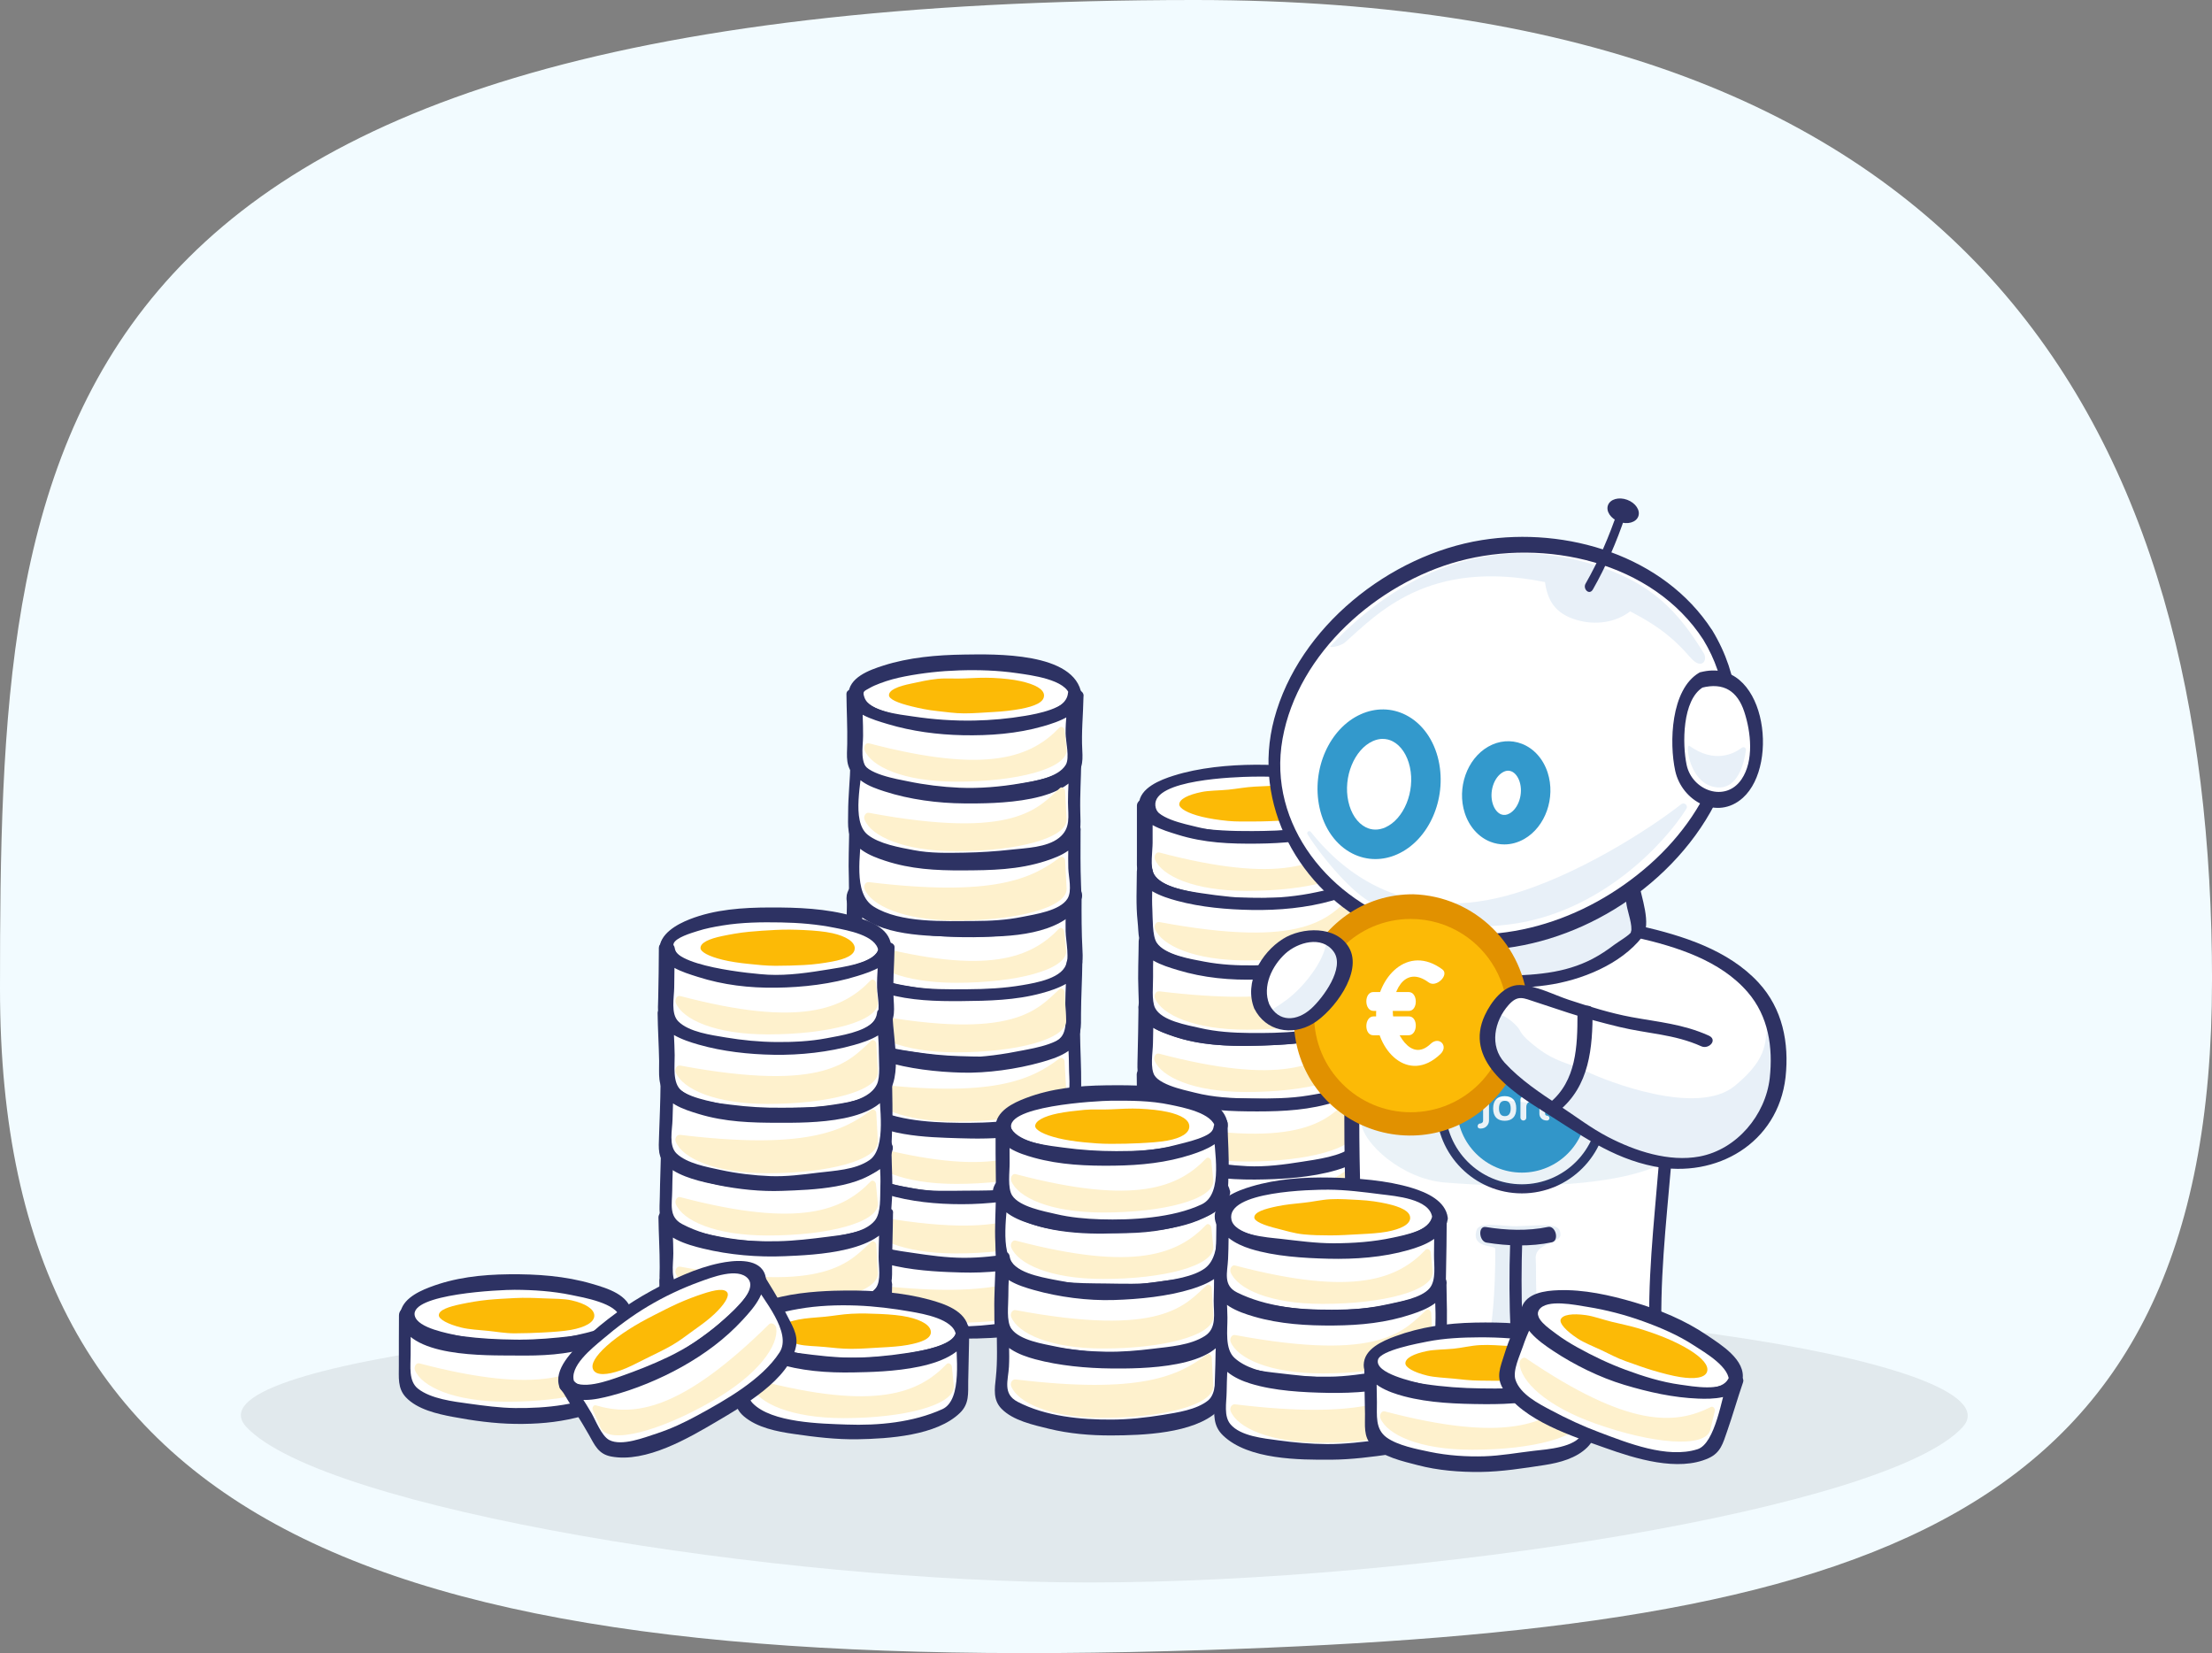<?xml version="1.0" encoding="UTF-8"?><svg id="Layer_1" xmlns="http://www.w3.org/2000/svg" viewBox="0 0 585.98 437.88"><rect x="0" y="0" width="585.98" height="437.88" fill="#808080" stroke="none"/><defs><style>.cls-1{opacity:.1;}.cls-2{fill:#f2fbff;}.cls-3,.cls-4{fill:#e8f0f8;}.cls-5,.cls-6{fill:#fff;}.cls-7{fill:#fef1cd;}.cls-8{fill:#fcba06;}.cls-9{fill:#e19100;}.cls-10{fill:#2d3263;}.cls-11{fill:#39c;}.cls-12{fill:#2e3263;}.cls-13{opacity:.5;}.cls-14{fill:#2d7fb2;}.cls-14,.cls-15,.cls-16,.cls-4,.cls-6{fill-rule:evenodd;}.cls-15{fill:#e1e9ed;}.cls-16{fill:#d0e0ee;}</style></defs><path class="cls-2" d="m585.98,259.8c0,144.22-90.7,171.5-266.36,177.25C100.92,444.22,0,406.14,0,261.92S6.45,0,316.53,0c207.98,0,269.46,115.58,269.46,259.8Z"/><g><g><g><path class="cls-5" d="m361.22,319.62c0,2.37-2.86,4.26-7.83,5.85-2.9.93-6.38,1.73-10.36,2.21-3.29.4-6.86,1.12-10.61,1.12s-7.31-.77-10.6-1.16c-3.98-.48-7.62-.75-10.52-1.68-4.97-1.59-8.25-3.96-8.25-6.34s3.36-4.48,8.33-6.08c2.9-.93,6.46-1.47,10.43-1.95,3.29-.4,6.85-.92,10.6-.92s7.36.09,10.65.49c3.98.48,7.54,1.28,10.44,2.2,4.97,1.59,7.7,3.88,7.7,6.25Z"/><path class="cls-10" d="m359.69,319.11c-.51,3.74-9.32,5.16-12.12,5.73-4.62.94-9.55,1.72-14.27,1.84-3.72.1-29.19-1.58-27.84-7.24.85-3.57,9.35-4.72,12.35-5.19,4.84-.76,9.78-1.41,14.69-1.47s10.14.22,15.1,1.2c2.77.55,11.6,2.04,12.06,5.69.33,2.55,3.48,2.53,3.15-.09-1.43-11.22-22.29-11.12-30.43-11-7.03.11-14.72.83-21.45,2.95-3.62,1.14-9.22,3.27-9.41,7.85-.18,4.3,4.43,6.72,7.85,8.05,6.33,2.47,14.55,3.05,21.27,3.41,7.15.38,15.09-.95,21.96-2.97,4.03-1.19,9.51-2.92,10.17-7.74.32-2.35-2.7-3.77-3.07-1.03Z"/></g><g><path class="cls-5" d="m361.44,319.62c0,2.37-2.96,4.66-7.92,6.26-2.9.93-6.49,1.51-10.46,1.99-3.29.4-6.88.6-10.63.6s-7.35-.11-10.64-.5c-3.98-.48-7.57-1.11-10.47-2.04-4.97-1.59-7.63-3.94-7.63-6.31,0,4.4-.2,4.4-.2,8.8s-.1,4.4-.1,8.8c0,2.37,2.99,4.61,7.96,6.2,2.9.93,6.44,1.84,10.41,2.32,3.29.4,6.91.56,10.66.56s7.33-.49,10.62-.89c3.98-.48,7.45-1.4,10.35-2.32,4.97-1.59,8.05-3.49,8.05-5.86,0-4.4.34-4.4.32-8.8s-.33-4.4-.33-8.8Z"/><path class="cls-10" d="m359.74,319.86c-.55,4.01-10.16,5.14-13.16,5.59-5.16.78-10.35,1.09-15.57,1.02-4.77-.06-9.52-.44-14.21-1.33-3.44-.66-10.87-1.91-11.41-6.26-.3-2.38-3.4-.81-3.41.97-.03,4.56-.19,9.12-.26,13.68-.05,3.2-.48,5.9,1.98,8.27,3.15,3.04,8.44,4.18,12.56,5.08,5.51,1.2,11.25,1.5,16.88,1.36s11.79-.88,17.42-2.41c3.62-.98,8.1-2.11,10.75-4.98,2.29-2.47,1.88-5.59,2.05-8.76.23-4.43-.16-8.8-.21-13.22-.03-2.57-3.43-.52-3.41,1.47.05,5.09,2.52,16.17-2.27,19.2-6.54,4.13-17.32,4.72-24.83,4.79-4.51.04-9.09-.24-13.53-1.06-3.77-.7-9.11-1.57-12.08-4.13-2.67-2.3-1.88-6.1-1.84-9.32.04-3.48.18-6.96.2-10.45l-3.41.97c.6,4.81,5.89,6.77,9.97,7.92,6.84,1.92,14.13,2.23,21.19,2.16,7.78-.08,28.5-.06,30.01-11.05.37-2.72-3.12-1.66-3.41.48Z"/></g><g><path class="cls-5" d="m361.21,337.23c0,2.37-2.83,4.3-7.8,5.9-2.9.93-6.37,1.87-10.35,2.34-3.29.4-6.88.93-10.63.93s-7.32-.67-10.61-1.06c-3.98-.48-7.44-1.36-10.34-2.29-4.97-1.59-7.84-3.45-7.84-5.82,0,4.4-.33,4.4-.33,8.8s.06,4.4.06,8.8c0,2.37,3.12,4.29,8.08,5.88,2.9.93,6.35,2.02,10.33,2.5,3.29.4,6.89.59,10.65.59s7.37-.04,10.66-.43c3.98-.48,7.44-1.64,10.34-2.56,4.97-1.59,8.3-3.6,8.3-5.98,0-4.4-.46-4.4-.55-8.8s.03-4.41.03-8.81Z"/><path class="cls-10" d="m359.66,336.95c-.51,3.78-9.65,5.17-12.6,5.78-5.18,1.07-10.84,1.81-16.12,1.55-4.5-.22-9.18-.88-13.58-1.82-3.13-.67-11.65-2-12.2-6.04-.35-2.53-3.1-.73-3.12,1.08-.05,4.41-.34,8.79-.29,13.21.04,3.32-.44,6.31,2.26,8.67,3.08,2.7,7.99,3.82,11.85,4.82,5.43,1.4,11.05,1.67,16.63,1.68s11.4-.19,16.97-1.75c3.85-1.08,8.69-2.21,11.68-5.04,2.53-2.39,2.28-5.19,2.01-8.46-.38-4.58-.35-9.09-.33-13.68.01-2.76-3.18-1.82-3.19.56-.01,3.48-.19,6.98.03,10.45.23,3.75,1.3,6.55-2.31,9.19-3.06,2.24-8.91,3.28-12.62,3.91-4.52.76-9.21.75-13.77.66-4.03-.08-8.1-.31-12.06-1.12-3.67-.75-9.13-1.74-12.06-4.14-4.14-3.38-1.64-14.58-1.58-19.52l-3.12,1.08c.64,4.7,6.42,6.33,10.27,7.48,6.35,1.89,13.48,2.98,20.1,2.96,7.01-.02,14.31-1.11,20.98-3.28,3.89-1.26,8.68-3.09,9.3-7.68.35-2.57-2.75-3.17-3.1-.56Z"/></g><path class="cls-7" d="m357.49,328.17c-7.29,7.6-18.6,12.59-50.5,4.18-.87-.23-1.5.98-1.16,1.82,1.78,4.32,10.21,8.35,24.38,8.35,16.05,0,29.17-3.46,29.17-8.36l-.53-5.23c-.04-.67-.88-1.25-1.35-.76Z"/><path class="cls-7" d="m357.6,344.2c-5.79,5.28-11.86,13.8-50.62,6.57-.89-.17-1.5.98-1.16,1.82,1.78,4.32,10.21,8.35,24.38,8.35,16.05,0,29.17-3.46,29.17-8.36l-.42-7.62c-.04-.67-.85-1.22-1.35-.76Z"/><path class="cls-8" d="m353.02,319.72c0,1.75-2.12,2.93-5.84,3.62-2.08.38-4.62.68-7.44.83-2.32.12-4.85-.09-7.49-.09s-4.87.07-7.03-.14c-2.65-.26-4.94-.92-6.88-1.39-3.75-.91-6-1.87-5.99-2.92.01-1.39,2.29-2.38,5.87-3.11,2-.41,4.37-.91,6.97-1.17,2.24-.22,4.63-.37,7.05-.5,2.66-.14,5.21-.13,7.55-.02,2.84.13,5.35.69,7.44,1.16,3.66.82,5.78,2.01,5.78,3.74Z"/><g><path class="cls-5" d="m361.66,266.35c0,2.37-3.3,4.27-8.26,5.86-2.9.93-6.37,1.81-10.35,2.28-3.29.4-6.87.8-10.62.8s-7.35-.22-10.64-.62c-3.98-.48-7.59-1.06-10.48-1.99-4.97-1.59-7.83-3.97-7.83-6.34s2.87-4.73,7.84-6.33c2.9-.93,6.5-1.54,10.47-2.02,3.29-.4,6.89-.6,10.64-.6s7.31.53,10.6.92c3.98.48,7.59.84,10.49,1.77,4.97,1.59,8.14,3.88,8.14,6.25Z"/><path class="cls-10" d="m360.04,266.33c-.48,3.11-9.03,4.64-11.52,5.21-4.82,1.1-9.89,1.61-14.83,1.7s-27.3.18-27.58-7.02,23.23-6.92,27.85-6.73,9.14.82,13.63,1.49c2.97.44,11.83,1.82,12.43,5.88.4,2.7,3.62,1.16,3.3-1.01-.72-4.88-6.07-6.96-10.32-8.07-6.97-1.83-14.91-2.5-22.09-2.39s-28.9.38-29.06,11.21,23.62,10.79,30.26,10.75c7.15-.05,14.57-.92,21.4-3.15,3.99-1.3,9.06-3.12,9.79-7.82.42-2.72-2.87-2.41-3.24-.04Z"/></g><g><path class="cls-5" d="m361.61,266.35c0,2.37-3.24,4.28-8.21,5.87-2.9.93-6.4,1.59-10.38,2.07-3.29.4-6.84.73-10.59.73s-7.32-.13-10.62-.53c-3.98-.48-7.58-.96-10.48-1.89-4.97-1.59-7.71-3.88-7.71-6.25,0,4.4-.18,4.4-.18,8.8s-.12,4.4-.12,8.8c0,2.37,3.05,4.64,8.02,6.23,2.9.93,6.49,1.46,10.46,1.94,3.29.4,6.87.56,10.62.56s7.38.25,10.67-.15c3.98-.48,7.5-1.48,10.4-2.4,4.97-1.59,8.09-3.81,8.09-6.18,0-4.4-.34-4.4-.3-8.81s.33-4.4.33-8.8Z"/><path class="cls-10" d="m359.63,266.38c-.59,3.85-8.87,5.02-11.89,5.58-5.21.96-10.55,1.4-15.84,1.38s-25.27.25-26.26-7.44c-.29-2.29-4.02-1.04-4.04.91-.03,4.4-.15,8.81-.24,13.21-.08,3.83-.4,6.49,2.91,8.92,7.85,5.77,20.37,5.34,29.6,5.45,8.55.1,20.49-.29,27.29-6.42,2.71-2.44,2.47-4.94,2.29-8.39-.24-4.59.11-9.1.15-13.68.02-2.2-4.02-1.1-4.04.91-.03,3.49-.4,6.96-.32,10.44.07,3.08,1.22,7.18-1.49,9.29-6.91,5.36-18.7,4.63-26.81,4.46-6.03-.13-21.16.06-25-5.94-1.36-2.13-.54-6.26-.51-8.71.04-3.48.17-6.96.19-10.45l-4.04.91c.61,4.74,6.1,6.72,10.12,7.8,6.77,1.82,14.26,2.19,21.23,2.08,6.82-.11,14.03-.8,20.56-2.84,3.72-1.16,9.39-3.02,10.08-7.51.37-2.41-3.66-1.92-3.96.05Z"/></g><g><path class="cls-5" d="m361.37,283.96c0,2.37-2.88,4.67-7.84,6.26-2.9.93-6.47,1.64-10.45,2.12-3.29.4-6.89.33-10.65.33s-7.35,0-10.64-.39c-3.98-.48-7.45-1.47-10.35-2.4-4.97-1.59-8.35-3.55-8.35-5.92,0,4.4.14,4.4.14,8.8s.19,4.4.19,8.8c0,2.37,3.05,4.31,8.02,5.91,2.9.93,6.38,1.82,10.36,2.3,3.29.4,6.87.89,10.63.89s7.31-.64,10.61-1.04c3.98-.48,7.45-1.31,10.35-2.24,4.97-1.59,8.37-3.45,8.37-5.82,0-4.4-.42-4.4-.46-8.8s.07-4.4.07-8.81Z"/><path class="cls-10" d="m359.4,284.16c-.57,4.29-9.48,5.45-12.77,6-4.94.83-9.89.82-14.88.8s-10.22-.26-15.27-1.55c-3.13-.8-10.8-2.24-11.41-6.09-.37-2.33-3.94-.59-3.94,1.27.02,4.4.09,8.81.24,13.21.12,3.74-.21,6.42,3.14,8.7,7.5,5.11,19.89,6.07,28.6,5.85s21.13-1.31,28.03-6.85c2.62-2.11,2.69-4.26,2.5-7.46-.28-4.78-.32-9.49-.3-14.28,0-2.44-3.93-1.58-3.94.41-.01,3.08-.13,6.16-.07,9.24s1.45,7.79-1.18,10.32-9.7,3.43-13.18,3.98c-4.8.76-9.7,1.42-14.57,1.18-4.22-.21-8.55-.72-12.68-1.62-3.29-.71-9.33-1.76-11.52-4.67-1.54-2.05-.93-6.23-.97-8.81-.06-3.48-.14-6.97-.15-10.45l-3.94,1.27c.78,4.93,7.78,6.55,11.75,7.67,6.69,1.9,13.32,2.11,20.23,2.11,6.97,0,14-.37,20.68-2.56,3.9-1.28,8.94-3.48,9.55-8.06.32-2.4-3.68-1.56-3.94.41Z"/></g><g><path class="cls-5" d="m361.74,302.02c0,2.37-3.21,4.78-8.18,6.38-2.9.93-6.55,1.18-10.53,1.66-3.29.4-6.85.82-10.61.82s-7.34-.2-10.63-.6c-3.98-.48-7.48-1.35-10.37-2.28-4.97-1.59-7.76-3.6-7.76-5.97,0,4.4-.31,4.4-.31,8.8s.23,4.4.23,8.8c0,2.37,2.89,4.34,7.86,5.93,2.9.93,6.42,1.55,10.39,2.03,3.29.4,6.84.91,10.6.91s7.36-.06,10.65-.46c3.98-.48,7.52-1.32,10.41-2.25,4.97-1.59,7.97-3.79,7.97-6.16,0-4.4-.28-4.41-.2-8.81s.48-4.4.48-8.8Z"/><path class="cls-10" d="m359.64,301.98c-1.09,7.37-22.07,7.28-27.18,7.32s-10.04-.3-14.91-1.34c-3.05-.65-11.25-1.9-11.78-5.9-.27-2.02-4.18-2.24-4.2-.08-.05,4.42-.37,8.78-.2,13.21.13,3.29-.33,6.15,2.35,8.45,6.85,5.89,20.15,6.3,28.68,6.43s21-.23,28.38-5.93c3.02-2.33,2.81-4.82,2.67-8.4-.18-4.6.32-9.09.39-13.68.03-2.1-4.17-2.18-4.2-.08-.05,3.49-.52,6.95-.5,10.44.02,2.57.96,6.45-.44,8.67-2.11,3.35-9.32,4.29-12.85,4.92-4.41.79-8.92.97-13.39.9s-8.93-.6-13.33-1.29c-3.71-.58-9.71-1.22-12.4-4.16-1.74-1.91-1.21-6.45-1.26-8.96-.07-3.49.26-6.96.3-10.45l-4.2-.08c.6,4.51,5.45,6.29,9.28,7.52,6.93,2.23,14.3,3,21.56,2.95s14.96-.53,21.69-2.52c3.92-1.16,9.07-3.32,9.75-7.87.3-2.03-3.89-2.17-4.2-.08Z"/></g><path class="cls-7" d="m357.49,274.9c-7.29,7.6-18.6,12.59-50.5,4.18-.87-.23-1.5.98-1.16,1.82,1.78,4.32,10.21,8.35,24.38,8.35,16.05,0,29.17-3.46,29.17-8.36l-.53-5.23c-.04-.67-.88-1.25-1.35-.76Z"/><path class="cls-7" d="m357.6,290.93c-5.79,5.28-11.86,13.8-50.62,6.57-.89-.17-1.5.98-1.16,1.82,1.78,4.32,10.21,8.35,24.38,8.35,16.05,0,29.17-3.46,29.17-8.36l-.42-7.62c-.04-.67-.85-1.22-1.35-.76Z"/><path class="cls-7" d="m357.6,309.29c-7.49,5.68-17.68,10.53-50.62,6.57-.9-.11-1.5.98-1.16,1.82,1.78,4.32,10.21,8.35,24.38,8.35,16.05,0,29.17-3.46,29.17-8.36l-.42-7.62c-.04-.67-.81-1.17-1.35-.76Z"/><path class="cls-8" d="m353.41,266.45c0,1.75-2.56,2.68-6.28,3.37-2.08.38-4.57.88-7.4,1.02-2.32.12-4.85.21-7.48.21s-4.86-.28-7.02-.49c-2.65-.26-5.02-.53-6.96-1-3.75-.91-5.93-2.17-5.92-3.22.01-1.39,2.34-2.19,5.92-2.92,2-.41,4.33-1.12,6.93-1.37,2.24-.22,4.64-.18,7.06-.31,2.66-.14,5.19-.03,7.53.07,2.84.13,5.37.4,7.46.86,3.66.82,6.17,2.03,6.17,3.76Z"/></g><g><g><path class="cls-5" d="m361.29,266.35c0,2.37-2.82,4.22-7.79,5.81-2.9.93-6.37,1.76-10.35,2.23-3.29.4-6.85.54-10.61.54s-7.37.35-10.66-.04c-3.98-.48-7.5-1.45-10.4-2.38-4.97-1.59-8.27-3.79-8.27-6.16s3.29-4.59,8.26-6.18c2.9-.93,6.49-1.41,10.46-1.89,3.29-.4,6.86-.53,10.61-.53s7.33,0,10.62.4c3.98.48,7.56,1.05,10.46,1.98,4.97,1.59,7.66,3.85,7.66,6.22Z"/><path class="cls-10" d="m359.68,266.36c-.44,3.29-9.22,4.74-11.82,5.28-5.27,1.09-10.59,1.18-15.94,1.27s-9.9.19-14.91-1.01c-2.48-.59-11.52-2.34-11.95-5.43-.31-2.23,5.2-3.9,6.55-4.32,2.19-.69,4.46-1.08,6.73-1.4,4.62-.66,9.25-.93,13.92-.95,5.13-.02,10.19.2,15.26,1.06,3.23.55,11.61,1.81,12.14,6.02.34,2.72,3.55,1.11,3.28-1.06-1.42-11.28-24.22-10.22-31.94-10.1-6.96.11-14.65.51-21.23,3.03-3.36,1.29-8.14,3.62-8.17,7.87-.03,4.61,5.6,6.67,9.18,7.87,7.16,2.4,14.01,2.63,21.48,2.5s14.45-.57,21.38-2.84c3.95-1.29,8.66-3.15,9.28-7.8.37-2.73-2.92-2.36-3.24.01Z"/></g><path class="cls-8" d="m353.42,266.45c0,1.75-2.42,2.81-6.14,3.5-2.08.38-4.6.71-7.42.86-2.32.12-4.85.34-7.48.34s-4.86-.43-7.02-.64c-2.65-.26-5.04-.4-6.98-.87-3.75-.91-6.15-2.23-6.14-3.28.01-1.39,2.49-2.56,6.07-3.29,2-.41,4.42-.59,7.02-.84,2.24-.22,4.63-.23,7.05-.35,2.66-.14,5.18-.06,7.52.04,2.84.13,5.42.12,7.51.59,3.66.82,6.01,2.22,6.01,3.96Z"/><g><path class="cls-5" d="m361.45,213.08c0,2.37-2.92,4.38-7.89,5.97-2.9.93-6.42,1.64-10.39,2.12-3.29.4-6.86.52-10.61.52s-7.3-.25-10.6-.64c-3.98-.48-7.61-.75-10.51-1.68-4.97-1.59-7.65-3.92-7.65-6.29s2.73-4.53,7.7-6.12c2.9-.93,6.46-1.51,10.44-1.99,3.29-.4,6.86-.83,10.61-.83s7.34.3,10.63.69c3.98.48,7.58,1.03,10.48,1.96,4.97,1.59,7.79,3.92,7.79,6.3Z"/><path class="cls-10" d="m359.4,212.77c-.55,3.97-7.31,5.16-10.54,5.87-4.78,1.04-9.65,1.41-14.54,1.47s-27.61.58-28.26-6.75c-.61-6.92,21.23-7.55,25.64-7.64,5.31-.1,26.63-.21,27.64,7.47.27,2.09,4.46,1.83,4.19-.23-.63-4.78-6.13-6.83-10.18-7.97-6.66-1.87-13.99-2.47-20.89-2.43s-14.85.76-21.61,2.91c-3.37,1.07-8.97,3.19-9.13,7.51-.38,10.32,22.99,10.13,29.05,10.26,7.38.16,15.01-.27,22.14-2.32,3.79-1.09,9.94-2.9,10.57-7.54.31-2.24-3.82-2.58-4.09-.62Z"/></g><g><path class="cls-5" d="m361.34,213.08c0,2.37-2.82,4.38-7.78,5.97-2.9.93-6.4,1.81-10.37,2.29-3.29.4-6.88.52-10.63.52s-7.37.18-10.67-.22c-3.98-.48-7.47-1.56-10.37-2.49-4.97-1.59-8.25-3.7-8.25-6.07q0,4.4,0,8.8c0,4.4.02,4.4.02,8.8,0,2.37,3.28,4.44,8.25,6.03,2.9.93,6.41,1.83,10.38,2.3,3.29.4,6.89.35,10.64.35s7.36.14,10.65-.26c3.98-.48,7.45-1.55,10.34-2.48,4.97-1.59,8.3-3.58,8.3-5.95,0-4.4-.34-4.4-.43-8.8s-.07-4.41-.07-8.81Z"/><path class="cls-10" d="m359.27,212.97c-.53,3.98-8.26,5.31-11.49,6-5.23,1.11-10.52,1.27-15.84,1.31-5.03.04-9.88.03-14.8-1.22-3.28-.84-11.19-2.23-11.81-6.29-.33-2.13-4.15-1.42-4.15.63,0,4.4-.01,8.8,0,13.21.01,3.54-.34,6.05,2.59,8.38,7.93,6.31,20.84,5.96,30.31,5.99,8.61.03,20.34-.52,27.37-6.31,2.81-2.31,2.53-4.77,2.32-8.21-.29-4.57-.37-9.11-.36-13.68,0-2.04-4.15-1.48-4.15.63,0,3.48-.05,6.97.13,10.45.16,3.16,1.31,7.13-1.59,9.25-7.15,5.23-18.51,4.73-26.79,4.69-4.43-.02-8.76-.17-13.1-1.08-3.51-.74-10.28-1.78-12.22-5.2-1.06-1.87-.35-6.17-.35-8.29,0-3.48,0-6.96,0-10.45l-4.15.63c.73,4.75,6.86,6.45,10.76,7.67,7.08,2.21,13.83,2.46,21.21,2.38,6.75-.07,13.4-.64,19.9-2.58,3.84-1.14,9.73-2.99,10.35-7.67.3-2.23-3.86-2.21-4.13-.22Z"/></g><g><path class="cls-5" d="m361.87,230.69c0,2.37-3.34,4.42-8.3,6.01-2.9.93-6.42,1.65-10.4,2.12-3.29.4-6.87.66-10.62.66s-7.31-.4-10.6-.8c-3.98-.48-7.55-.96-10.45-1.89-4.97-1.59-8.23-3.74-8.23-6.11,0,4.4-.11,4.4-.11,8.8s.61,4.4.61,8.8c0,2.37,2.76,4.53,7.72,6.12,2.9.93,6.42,1.89,10.39,2.37,3.29.4,6.91.49,10.66.49s7.31-.55,10.6-.94c3.98-.48,7.61-.81,10.5-1.74,4.97-1.59,7.78-3.92,7.78-6.29,0-4.4-.05-4.41.03-8.81s.41-4.4.41-8.8Z"/><path class="cls-10" d="m359.82,230.42c-.6,3.88-7.71,5.17-10.98,5.88-5.04,1.1-10.33,1.58-15.48,1.6s-10.08-.56-15.06-1.31c-3.36-.5-12.29-1.72-12.95-6.06-.32-2.08-4.18-1.8-4.19.31-.02,4.41-.27,8.81.2,13.21.36,3.35-.08,6.08,2.59,8.47,6.9,6.19,20.07,6.44,28.7,6.33,5.65-.08,11.43-.86,17.01-1.76,3.91-.63,8.18-1.73,11.27-4.35,2.85-2.41,2.57-5.01,2.57-8.52,0-4.57.4-9.11.45-13.68.02-2.07-4.17-1.81-4.19.31-.04,3.49-.38,6.95-.44,10.44-.04,2.8.72,6.87-1.08,9.08-2.81,3.46-9.54,3.7-13.54,4.19s-8.16,1.07-12.29,1.14c-4.46.08-9-.15-13.39-.99-3.52-.67-10.52-1.77-12.62-5.05-1.17-1.83-1.01-6.47-1.13-8.68-.19-3.47.06-6.98.07-10.45l-4.19.31c.71,4.7,6.71,6.7,10.65,7.76,6.34,1.72,13.37,2.33,19.91,2.43,7.05.11,14.41-.54,21.22-2.48,3.81-1.09,10.24-2.96,10.97-7.6.35-2.23-3.79-2.51-4.1-.54Z"/></g><g><path class="cls-5" d="m361.52,248.75c0,2.37-2.92,4.62-7.89,6.21-2.9.93-6.51,1.26-10.49,1.73-3.29.4-6.84,1.07-10.6,1.07s-7.37-.1-10.66-.5c-3.98-.48-7.49-1.49-10.38-2.42-4.97-1.59-7.85-3.73-7.85-6.1,0,4.4-.2,4.4-.2,8.8s.24,4.4.24,8.8c0,2.37,2.86,4.42,7.83,6.01,2.9.93,6.39,1.96,10.36,2.44,3.29.4,6.9.49,10.66.49s7.32-.45,10.61-.85c3.98-.48,7.57-.96,10.47-1.88,4.97-1.59,8.12-3.84,8.12-6.21,0-4.4-.28-4.4-.31-8.8s.09-4.4.09-8.8Z"/><path class="cls-10" d="m359.54,248.85c-.61,4.51-9.3,5.32-12.75,5.76-4.92.64-9.87,1.45-14.84,1.46s-9.97-.32-14.83-1.51c-3.27-.8-10.91-2.19-11.47-6.35-.31-2.31-3.98-.84-4,1.07-.03,4.41-.26,8.79-.07,13.21.16,3.7-.23,6.45,3.02,8.78,7.85,5.64,20.24,6.01,29.47,5.68,8.25-.29,20.78-.7,27.29-6.63,2.69-2.45,2.43-4.99,2.26-8.42-.22-4.57-.13-9.11-.11-13.68,0-2.18-3.99-.94-4,1.07-.01,3.48-.17,6.97-.06,10.45s1.28,7.52-2.23,9.64c-6.94,4.19-18.32,4.3-26.21,4.23-4.42-.04-8.82-.32-13.14-1.32-3.32-.77-10.2-1.89-11.89-5.33-.96-1.95-.48-6.1-.52-8.28-.07-3.48.16-6.96.18-10.45l-4,1.07c.64,4.76,6.38,6.44,10.3,7.63,6.87,2.1,14.02,2.75,21.19,2.52,6.61-.22,14.31-.89,20.67-2.86,3.84-1.19,9.07-3.41,9.68-7.92.33-2.41-3.69-1.76-3.95.21Z"/></g><path class="cls-7" d="m357.61,221.63c-7.29,7.6-18.6,12.59-50.5,4.18-.87-.23-1.5.98-1.16,1.82,1.78,4.32,10.21,8.35,24.38,8.35,16.05,0,29.17-3.46,29.17-8.36l-.53-5.23c-.04-.67-.88-1.25-1.35-.76Z"/><path class="cls-7" d="m357.73,237.66c-5.79,5.28-11.86,13.8-50.62,6.57-.89-.17-1.5.98-1.16,1.82,1.78,4.32,10.21,8.35,24.38,8.35,16.05,0,29.17-3.46,29.17-8.36l-.42-7.62c-.04-.67-.85-1.22-1.35-.76Z"/><path class="cls-7" d="m357.73,256.01c-7.49,5.68-17.68,10.53-50.62,6.57-.9-.11-1.5.98-1.16,1.82,1.78,4.32,10.21,8.35,24.38,8.35,16.05,0,29.17-3.46,29.17-8.36l-.42-7.62c-.04-.67-.81-1.17-1.35-.76Z"/><path class="cls-8" d="m353.25,213.18c0,1.75-2.27,2.7-5.99,3.38-2.08.38-4.59.65-7.41.79-2.32.12-4.84.24-7.47.24s-4.88.07-7.04-.14c-2.65-.26-5.02-.64-6.96-1.11-3.75-.91-5.99-2.23-5.98-3.28.01-1.39,2.34-2.55,5.92-3.28,2-.41,4.45-.36,7.04-.61,2.24-.22,4.6-.68,7.02-.81,2.66-.14,5.21-.29,7.55-.18,2.84.13,5.42.46,7.51.92,3.66.82,5.82,2.34,5.82,4.07Z"/></g></g><path class="cls-15" d="m519.92,378.02c-19.81,21.63-143.08,41.14-231.38,41.14-82.85,0-202.85-19.51-223.23-41.14-16.32-17.33,103.44-30.86,226.61-32.95,138.02-2.34,242.57,17.03,227.99,32.95Z"/><g><g><path class="cls-6" d="m440.64,308.83c.58,18.17-3.89,40.3-1.98,46.52.25.81,13.86-.65,13.74,15.64-.06,7.29-34.95,6.67-40.65,1.88-5.51-4.64-15.77-4.64-21.28,0-5.7,4.79-39.2,6.4-40.23-.82-.86-6.04,2.57-13.18,2.57-13.18l3.74-2.51c-.7-.68,4.08-.16,4.01-1-.61-7.31-1.35-19.88-2.57-37.81-.14-2.07-.44-70.22,10.48-70.22,11.32,10.98,18.84,12.8,32.58,13.13,13.73-.33,21.25-2.15,32.58-13.13,22.95,2.07,34.71,12.98,36.86,24.18,2.35,12.23-1.65,25.37-7.24,30.19-10.51,9.08-22.71,3.65-22.6,7.14Z"/><g class="cls-13"><path class="cls-16" d="m411.07,371.75c-4.36-.46-7.76-3.66-8.53-5.65-.76-1.99,0-35.26,0-35.26l-1.63-.22s1.47,32.6-2.3,36.48c-3.78,3.88-22.25,4.27-22.25,4.27l-7.85-3.01c.86-.28,14.2,4.11,19.36-.04s8.25-13.71,8.25-37.49c0-1.19-6.52,0-4.94-5.06.74-2.35,7.81-.85,10.48-.97,8.92-.4,11.72-.76,11.72,2.26,0,2.42-6.86,2.04-6.55,6.41.55,7.69-2.99,31.29,20.69,31.18,4.77-.02,25.17,2.15,19.35,5.6-5.81,3.45-31.46,1.95-35.82,1.49Z"/></g><g><path class="cls-3" d="m368.97,241.91v4.91c11.32,10.98,18.84,12.8,32.58,13.13,13.73-.33,22.04-3.15,32.58-13.13l-2.06-12.91-63.09,8Z"/><path class="cls-12" d="m366.95,242.38c0,4.1-.42,5.08,2.81,7.96,3.49,3.1,7.32,5.96,11.62,7.84,8.67,3.8,19.11,4.07,28.35,2.78s19.67-5.55,25.32-12.8c2.58-3.31-.34-10.74-.98-14.73-.12-.74-.85-1.31-1.62-1.21-21.03,2.67-42.06,5.33-63.09,8-2.1.27-3.49,3.7-.78,3.36,21.03-2.67,42.06-5.33,63.09-8l-1.62-1.21.88,5.49c.26,1.62,1.65,5.45,1.13,7.06-.21.66-3.62,2.72-4.38,3.3-1.84,1.4-3.76,2.69-5.81,3.76-3.66,1.91-7.63,3.06-11.71,3.66-8.26,1.22-17.78,1.04-25.59-2.2-4.03-1.67-7.6-4.19-10.87-7.05-1.53-1.33-2.32-1.8-2.7-3.6-.22-1.03,0-2.3,0-3.35,0-2.2-4.03-1.07-4.03.94Z"/></g><path class="cls-12" d="m356.79,269.42c-1.41,28.81-.44,57.83,1.81,86.58.17,2.19,4.08.7,3.93-1.3-2.22-28.46-3.19-57.2-1.79-85.72.12-2.43-3.84-1.55-3.94.44h0Z"/><path class="cls-12" d="m393.8,329.14c5.64.91,11.68,1.1,17.3-.08,2.04-.43,1.03-4.5-1.03-4.07-5.36,1.12-11.07.89-16.45.02-2.18-.35-1.81,3.81.18,4.13h0Z"/><g><path class="cls-12" d="m403.16,316.1c-12.5,0-22.67-10.17-22.67-22.67s10.17-22.67,22.67-22.67,22.67,10.17,22.67,22.67-10.17,22.67-22.67,22.67Zm0-42.95c-11.18,0-20.27,9.09-20.27,20.27s9.09,20.27,20.27,20.27,20.27-9.09,20.27-20.27-9.09-20.27-20.27-20.27Z"/><circle class="cls-11" cx="403.16" cy="293.42" r="17.18"/><path class="cls-5" d="m392.2,298.93c.64,0,1.19-.19,1.61-.61s.64-.93.64-1.55v-5.6c0-.19-.06-.39-.23-.52s-.32-.23-.55-.23c-.21,0-.41.07-.55.23-.16.13-.23.32-.23.52v5.64c0,.23-.06.42-.23.55s-.32.23-.55.23c-.19,0-.35.06-.48.23-.13.13-.19.29-.19.48s.06.35.19.48c.19.1.35.16.55.16h0Zm.84-9.47c.16.16.39.23.68.23s.52-.06.68-.23.23-.35.23-.64c0-.61-.29-.9-.9-.9s-.9.29-.9.9c0,.29.06.48.23.64h0Zm3.32,6.6c.55.55,1.29.81,2.25.81s1.71-.26,2.25-.81.81-1.35.81-2.45-.26-1.9-.81-2.45-1.29-.81-2.25-.81-1.71.26-2.25.81-.81,1.35-.81,2.45.29,1.9.81,2.45Zm2.29-4.48c1.03,0,1.55.68,1.55,2.03,0,.68-.13,1.16-.39,1.51s-.64.52-1.16.52-.9-.16-1.16-.52-.39-.84-.39-1.51c0-1.35.52-2.03,1.55-2.03Zm4.35,4.99c.16.13.32.23.55.23.21,0,.41-.07.55-.23.16-.13.23-.32.23-.52v-2.8c0-.45.13-.84.39-1.1s.64-.42,1.13-.42c.19,0,.35-.06.52-.19.13-.13.19-.29.19-.48s-.06-.35-.19-.48-.32-.19-.52-.19c-.29,0-.61.06-.87.23-.27.15-.5.37-.64.64v-.06c0-.19-.06-.39-.23-.52s-.32-.23-.55-.23c-.21,0-.41.07-.55.23-.16.13-.23.32-.23.52v4.93c.03.13.1.32.23.45h0Zm4.48-4.8h.32v3.19c-.01.5.19.98.55,1.32.35.35.87.52,1.48.52.19,0,.32-.06.45-.19s.19-.26.19-.45c0-.16-.06-.32-.19-.45s-.29-.19-.45-.19c-.13,0-.26-.03-.35-.13s-.16-.19-.16-.35v-3.25h.64c.16,0,.32-.06.45-.19s.19-.26.19-.45c0-.16-.06-.32-.19-.45s-.26-.19-.45-.19h-.64v-1.13c0-.19-.06-.35-.23-.48s-.32-.23-.52-.23-.39.06-.52.23c-.16.13-.23.32-.23.48v1.13h-.32c-.16,0-.32.06-.45.19s-.19.26-.19.45c0,.16.06.32.19.45s.26.19.42.19h0Zm4.28,0h.32v3.19c-.01.5.19.98.55,1.32.35.35.87.52,1.48.52.19,0,.32-.06.45-.19s.19-.26.19-.45c0-.16-.06-.32-.19-.45s-.29-.19-.45-.19c-.13,0-.26-.03-.35-.13s-.16-.19-.16-.35v-3.25h.64c.16,0,.32-.06.45-.19s.19-.26.19-.45c0-.16-.06-.32-.19-.45s-.26-.19-.45-.19h-.64v-1.13c0-.19-.06-.35-.23-.48s-.32-.23-.52-.23-.39.06-.52.23c-.16.13-.23.32-.23.48v1.13h-.32c-.16,0-.32.06-.45.19s-.19.26-.19.45c0,.16.06.32.19.45.1.13.26.19.42.19h0Z"/></g><g><path class="cls-12" d="m419.13,360.39c6.1-1.17,12.23-2.93,18.48-3.11,3.1-.09,6.56.2,9.21,2,2.36,1.6,3.37,4.94,3.86,7.65s.55,3.87-1.73,4.99c-1.63.8-3.54,1.17-5.31,1.51-4.38.84-8.88,1.15-13.34,1.26-4.78.12-9.59-.02-14.34-.59-2.6-.31-6.97-.47-9.07-2.29s-2.22-5.79-2.58-8.25c-.66-4.59-.89-9.24-1.05-13.87-.24-7.03-.24-14.09,0-21.12.09-2.76-3.12-1.9-3.2.47-.28,8.07-.26,16.18.13,24.25.29,5.97-.49,19.29,5.83,22.75,3.57,1.96,8.44,2.17,12.39,2.49,5.69.45,11.45.46,17.14.04,7.74-.57,19.43-1.06,18.48-11.34-.58-6.28-3.29-11.83-9.69-13.51-8.18-2.14-17.19,1-25.21,2.53-1.97.38-2.19,4.55,0,4.14h0Z"/><path class="cls-12" d="m443.06,275.56c-1.47,11.11-2.77,22.26-3.68,33.43-1.25,15.3-3.06,30.84-2.33,46.21.11,2.39,3.35,3.07,3.22.31-.74-15.49,1.08-31.2,2.4-46.62.92-10.68,2.15-21.34,3.56-31.97.28-2.14-2.81-4.08-3.17-1.36h0Z"/></g><g><path class="cls-6" d="m452.39,168.18c14.84,23.66,3.17,52.85-25.71,70.97-28.88,18.12-66.07,12.26-82.53-13.97-14.84-23.66-3.95-53.07,24.93-71.19,28.88-18.12,68.47-9.47,83.31,14.19Z"/><path class="cls-12" d="m451.23,169.46c12.71,20.94,2.82,44.45-14.18,59.5-17.12,15.16-40.84,22.79-63.25,16.17-21.2-6.26-38.14-26.59-34.04-49.44s25.23-41.21,46.65-47.03c22.79-6.19,51.37.05,64.82,20.8,1.49,2.3,3.5-.73,2.32-2.55-12.79-19.74-38.57-27.45-61.02-23.85-24.39,3.91-48.45,23-54.97,47.31-6.08,22.65,6.59,45.55,27.25,55.5,23.35,11.25,50.76,5.25,70.53-10.35,20.92-16.5,33.14-44.04,18.22-68.62-1.42-2.34-3.44.71-2.32,2.55Z"/></g><path class="cls-11" d="m364.36,227.55c-2.09,0-4.16-.49-6.1-1.47-4.34-2.2-7.51-6.64-8.71-12.18-2.19-10.14,2.62-21,10.96-24.72,3.94-1.76,8.17-1.69,11.9.2,4.34,2.2,7.51,6.64,8.71,12.18,2.19,10.14-2.62,21-10.96,24.72-1.9.85-3.86,1.27-5.8,1.27Zm1.95-31.84c-.86,0-1.74.2-2.62.59-4.92,2.2-7.91,9.5-6.51,15.95.7,3.24,2.38,5.74,4.61,6.87,1.62.82,3.42.83,5.2.04,4.92-2.2,7.91-9.5,6.51-15.95h0c-.7-3.24-2.38-5.74-4.61-6.87-.82-.42-1.69-.62-2.58-.62Z"/><path class="cls-11" d="m398.51,223.67c-1.23,0-2.47-.23-3.66-.69-3.17-1.23-5.65-4.01-6.82-7.63-2.14-6.64.58-14.36,6.2-17.57,2.84-1.62,6.01-1.89,8.94-.76,3.17,1.23,5.65,4.01,6.82,7.63h0c2.14,6.64-.58,14.36-6.19,17.57-1.68.96-3.49,1.45-5.28,1.45Zm1.01-19.53c-.46,0-.93.14-1.42.42-2.41,1.38-3.64,5.3-2.64,8.4.44,1.37,1.25,2.38,2.21,2.75.71.27,1.47.19,2.25-.26,2.41-1.38,3.64-5.3,2.64-8.4h0c-.44-1.37-1.25-2.38-2.21-2.75-.27-.1-.55-.16-.83-.16Z"/><path class="cls-3" d="m421.27,149.29c-27.32-8.07-51.03,2.82-68.83,21.87-.5.54,2.65.07,3.85-.99,8.69-7.68,22.05-22.26,52.99-15.99.66,4.62,2.46,8.21,8.15,9.96,5.34,1.65,10.76.64,14.42-2.21,8.47,4.39,12.16,7.9,16.03,12.31,2.92,3.33,4.59.62,3.46-1.22-6.76-11.04-13.87-18.95-30.08-23.73Z"/><g><path class="cls-12" d="m421.98,156.12c3.48-6.1,6.29-12.64,8.53-19.28.48-1.44-1.32-3.36-1.95-1.51-2.23,6.65-5.04,13.18-8.53,19.28-.78,1.36.98,3.2,1.95,1.51h0Z"/><ellipse class="cls-12" cx="429.96" cy="135.28" rx="3.1" ry="4.28" transform="translate(154.19 491.81) rotate(-69.74)"/></g><g><g><path class="cls-6" d="m450.62,180.13c-6.17,3.09-7.62,22.33-3.65,27.56,3.98,5.23,9.01,4.16,9.01,4.16,14.14-1.86,9.11-29.79,2.62-31.09-1.82-2.34-7.98-.64-7.98-.64Z"/><path class="cls-12" d="m450.06,178.23c-7.45,4.46-7.9,18.5-6.28,25.94,1.75,8.03,11.13,13.26,17.92,7.16,9.98-8.96,5.76-37.71-11.24-33.27-1.94.51-1.85,4.69.31,4.12,5.84-1.52,9.49.88,11.29,6.31s2.61,13.02-.7,17.91c-4.26,6.3-13.1,3.01-14.55-3.76-1.17-5.47-1.21-17.3,4.36-20.62,1.69-1.01.97-5.04-1.11-3.8Z"/></g><path class="cls-4" d="m447.54,197.56c-1.14-.82-.12,9.89,6.9,10.95,5.91.9,7.61-6.4,8.08-9.84.08-.59-.58-.98-1.06-.63-2.22,1.68-7.31,4.24-13.93-.49Z"/></g><path class="cls-3" d="m445.36,213.02c.82-.65,1.93.34,1.37,1.23-5.6,8.96-22.68,27.65-47.07,30.63-17.62,2.16-29.36-2.68-35.95-5.62-5.1-2.28-13.23-11.76-17.33-18.27-.37-.58.46-1.16.89-.62,6.94,8.78,23.32,24.6,51.89,16.87,18.32-4.96,38.19-17.92,46.2-24.21Z"/></g><g class="cls-1"><path class="cls-14" d="m360.55,287.91v9.25c.3,5.56,10.86,15.16,22.22,16.07,44.76,3.6,73.56-4.98,58.75-17.74l-80.97-7.58Z"/></g><g><g id="ellipse"><path class="cls-9" d="m373.12,244.2c14.94.43,28.03,12.63,25.87,28.27-1.85,13.36-14.98,22.38-28.08,20.82s-23.26-12.71-22.67-25.85c.62-13.69,12.55-22.93,25.63-23.25,3.49-.08,3.68-7.41-.32-7.31-27.65.66-41.28,36.23-21.3,55.38,9.18,8.8,23.06,11.04,34.54,5.54s18.68-18.22,18.01-30.99c-.86-16.42-14.07-29.46-30.5-29.94-3.72-.11-4.82,7.23-1.18,7.34Z"/></g><g id="ellipse-2"><path class="cls-8" d="m373.71,243.41c5.06,0,9.77,1.46,13.74,3.99,7.13,4.54,11.87,12.53,11.87,21.61,0,14.14-11.46,25.6-25.6,25.6s-25.6-11.46-25.6-25.6,11.46-25.6,25.6-25.6Z"/></g><g><path class="cls-5" d="m378.98,276.5c-5.43,5.2-9.6-3.6-9.97-7.61-.52-5.68,2.84-13.55,9.47-8.66,2.01,1.49,5.55-2.03,3.6-3.47-9.1-6.72-17.34,2.04-17.54,11.68s8.53,18.91,17.04,10.76c2.25-2.15-.35-4.86-2.6-2.7h0Z"/><path class="cls-5" d="m363.79,274.22h9.35c2.5,0,2.59-5,.09-5h-9.35c-2.5,0-2.59,5-.09,5h0Z"/><path class="cls-5" d="m363.86,267.77h9.35c2.49,0,2.46-5-.05-5h-9.35c-2.49,0-2.46,5,.05,5h0Z"/></g></g><g><path class="cls-6" d="m470.64,284.64h0c-.22,2.98-1.22,6.19-2.88,9.26-1.78,3.29-4.23,6.21-7.09,8.44-1.71,1.34-3.54,2.42-5.47,3.23-3.47,1.47-7.24,2.08-11.17,1.79-17.8-1.3-28.89-10.14-32.34-14.15-.37-.43-2.02-1.29-2.02-1.29-.17,0-1.21-.75-1.73-.51-.19.09-.25-.28-.47-.18-1.41.64,0,0-.75.04-.34.02-.67,0-.99-.06-2.59-.46-9.82-10.17-11.83-14.77-1.58-3.62,1.09-2.57.93-5.99-.04-.95,1.1-.2,1.21-.82.42-2.38.94-6.1,4.9-6.79,1.62-.28,8.06,1.9,8.75,1.83,2.81-.29,5.63,1.21,7.23,2.32,1.75,1.21,5.76,1.43,6.3,1.9,0,0,49.68-3.1,47.41,15.74Z"/><path class="cls-4" d="m471.24,281.58c-.58,7.35-4.3,15.82-8,20.12-3.44,2.4-4.72,3.38-9.94,5.49-17.23,6.98-36.82-8.14-40.66-12.47-1.93-2.18-16.05-10.92-17.86-13.79-3.26-5.2.36-9.07,1.25-11.29.89-2.22,4.53.75,5.87,2.26,1.33,1.5.35,1.82,5.31,5.64,4.97,3.82,7.95,3.83,13.35,6.4,4.79,2.28,29,11.97,39.05,3.65,9.53-7.89,7.62-12.02,8.86-17.14l2.75,11.13Z"/><path class="cls-12" d="m433.65,248.37c10.46,2.4,22.08,6.01,29.33,14.43,5.53,6.42,6.73,14.59,5.84,22.78l2.01-1.69h0c-1.03.03-1.89.67-2.01,1.69-1.13,9.8-8.73,18.9-18.6,20.75-8.11,1.52-17.05-1.44-24.2-5.15-4.54-2.35-8.53-5.44-12.79-8.23-5.12-3.36-10.46-6.91-14.64-11.47-4.07-4.45-2.75-11.01,1.05-15.28,2.49-2.8,3.97-1.81,7.09-.81,2.93.94,5.84,1.95,8.77,2.89,4.45,1.44,8.96,2.64,13.5,3.74,7.43,1.8,14.53,1.9,21.69,5.12,2,.9,4.46-1.71,1.96-2.84-6.79-3.05-13.27-3.57-20.44-4.89-5.63-1.04-11.19-2.8-16.62-4.58-3.93-1.29-8.82-3.88-13.04-3.92s-7.58,4.52-9.2,8c-5.51,11.8,6.8,20.03,15.55,25.51,9.52,5.96,18,12.32,29.33,14.55,16.45,3.24,32.77-6.13,34.78-23.64l-2.01,1.69h0c1.02-.03,1.89-.67,2.01-1.69.99-9.12-.79-18.16-7.16-25.06-8.02-8.68-20.11-12.43-31.27-15-2.35-.54-3.6,2.48-.94,3.1h0Z"/><path class="cls-12" d="m417.89,268.61c0,8.46-.27,17.71-7.37,23.5-2.13,1.74.47,3.76,2.34,2.24,8.27-6.74,9.04-16.79,9.04-26.76,0-2.19-4.01-.98-4.01,1.02h0Z"/></g><g><path class="cls-6" d="m334.24,266.54c2.96,6.51,10.42,6.55,19.03-3.98,2.89-3.54,6.23-11.63-1.42-13.73-11.1-3.05-21.36,9.44-17.6,17.71"/><path class="cls-4" d="m338.05,270.56c-.06.21,5.93,2.42,10.05-1.55,4.12-3.97,8.53-8.15,8.14-14.84-.17-2.86-3.25-4.49-4.3-4.85-1.04-.36.16,2.87-5.38,9.86-5.54,6.99-10.49,8.04-10.44,9.24.04,1.2,1.93,2.14,1.93,2.14"/><path class="cls-12" d="m332.26,267.12c3.01,6.04,9.98,7.37,15.6,3.99,5.32-3.21,13.28-13.57,9.51-20.1-3.41-5.92-12.48-5.48-17.5-2.32-5.87,3.7-10.35,11.55-7.61,18.44.74,1.86,4.81.94,3.97-1.15-1.88-4.74.74-10.17,4.28-13.4,3.26-2.97,9.61-4.86,12.77-.54s-2.87,12.34-5.91,15.1c-3.75,3.4-8.67,3.8-11.14-1.15-.9-1.8-4.97-.84-3.97,1.15h0Z"/></g></g><g><g><g><path class="cls-5" d="m284.61,290.7c0,2.37-3.01,4.78-7.98,6.37-2.9.93-6.53,1.35-10.51,1.82-3.29.4-6.87.75-10.63.75s-7.33-.33-10.63-.72c-3.98-.48-7.54-1.14-10.43-2.07-4.97-1.59-8.23-3.78-8.23-6.16s3.21-4.72,8.18-6.31c2.9-.93,6.53-1.23,10.51-1.71,3.29-.4,6.85-.9,10.6-.9s7.33.34,10.62.74c3.98.48,7.53,1.15,10.42,2.08,4.97,1.59,8.07,3.74,8.07,6.11Z"/><path class="cls-10" d="m283.06,290.38c-.61,4.39-9.61,5.47-12.85,5.92-4.56.64-9.19,1.21-13.8,1.26-3.6.04-28.94-.92-27.84-7.23.67-3.85,9.02-4.7,12.22-5.11,4.87-.62,9.79-1.36,14.71-1.38s10.14.54,15.06,1.45c3.3.61,11.89,1.92,12.5,6.17.39,2.71,3.39.58,3.09-1.54-.69-4.78-6.45-6.64-10.47-7.78-7-1.98-14.79-2.68-22.05-2.4-6.6.25-29.08.48-29.02,11.2.03,4.39,5.19,6.5,8.62,7.69,6.43,2.23,13.66,2.9,20.42,3.05,7.45.17,15.83-.35,22.99-2.55,3.98-1.23,8.87-3.51,9.52-8.13.36-2.56-2.72-3.24-3.09-.63Z"/></g><g><path class="cls-5" d="m284.41,290.7c0,2.37-2.83,4.72-7.8,6.31-2.9.93-6.48,1.68-10.45,2.16-3.29.4-6.91.38-10.66.38s-7.31-.44-10.6-.83c-3.98-.48-7.54-1.01-10.43-1.94-4.97-1.59-8.09-3.71-8.09-6.08,0,4.4.36,4.4.36,8.8s-.39,4.4-.39,8.8c0,2.37,3.09,4.68,8.05,6.27,2.9.93,6.45,1.84,10.43,2.31,3.29.4,6.92.09,10.67.09s7.36.14,10.65-.26c3.98-.48,7.6-1.08,10.49-2.01,4.97-1.59,7.93-4.04,7.93-6.41,0-4.4.07-4.4.02-8.8s-.18-4.4-.18-8.8Z"/><path class="cls-10" d="m282.34,290.75c-.57,4.29-8.28,5.46-11.68,6.13-5.23,1.02-10.59,1.19-15.9,1.05s-25.28-.38-26.35-7.71c-.27-1.88-4.13-1.23-4.11.54.05,4.43.47,8.77.17,13.21-.23,3.35-.67,6.19,2.01,8.6,7.26,6.52,19.83,6.08,28.82,6.03s21.03.38,28.49-5.71c2.99-2.43,2.85-4.91,2.87-8.56.03-4.56-.16-9.12-.18-13.68,0-2.26-4.14-1.88-4.13.11.01,3.48.17,6.96.19,10.45.01,2.47.65,6.61-.62,8.72-2.12,3.56-9.14,4.26-12.82,4.82-4.47.69-8.9.6-13.41.63s-8.97.26-13.45-.56c-3.71-.68-10.01-1.59-12.6-4.63-2.08-2.44-.97-6.1-.87-9.09.12-3.5-.3-6.96-.34-10.45l-4.11.54c.68,4.64,6.86,6.52,10.69,7.54,6.77,1.81,14.23,2.41,21.21,2.44s14.03-.46,20.74-2.61c3.85-1.23,8.91-3.36,9.51-7.9.29-2.21-3.87-1.89-4.13.11Z"/></g><g><path class="cls-5" d="m284.49,308.3c0,2.37-2.97,4.55-7.94,6.14-2.9.93-6.48,1.36-10.46,1.83-3.29.4-6.85,1.1-10.6,1.1s-7.37-.16-10.66-.56c-3.98-.48-7.55-1.29-10.45-2.21-4.97-1.59-7.81-3.93-7.81-6.31,0,4.4.05,4.4.05,8.8s-.42,4.4-.42,8.8c0,2.37,3.33,4.38,8.3,5.97,2.9.93,6.43,1.5,10.41,1.98,3.29.4,6.84.91,10.6.91s7.31-.42,10.61-.81c3.98-.48,7.54-1.03,10.43-1.96,4.97-1.59,8.31-3.72,8.31-6.09,0-4.4-.11-4.4-.14-8.8s-.22-4.4-.22-8.8Z"/><path class="cls-10" d="m282.43,307.91c-.99,7.12-21.19,7.67-26.27,7.84s-10.17-.18-15.12-1.11c-3.54-.67-11.81-1.91-12.4-6.38-.27-2.01-4.14-2.16-4.14.07,0,4.61.05,9.17-.25,13.77-.22,3.38-.34,5.66,2.47,7.88,7.22,5.73,20.27,6.33,29.04,6.37s21.23-.56,28.4-6c3.08-2.34,2.78-4.79,2.7-8.41-.09-4.56-.28-9.12-.31-13.68-.01-1.98-4.15-2.19-4.14.07.02,3.48.18,6.96.23,10.45.05,2.79.9,7-1.28,9-3.15,2.89-8.71,3.59-12.77,4.21-4.41.67-8.92,1.2-13.38,1.18s-8.94-.64-13.33-1.3c-3.5-.53-10.9-1.27-12.99-4.53-1.47-2.29-.26-7.28-.23-9.84.04-3.08-.04-6.15-.04-9.23l-4.14.07c.63,4.78,6.36,6.87,10.33,8.05,6.46,1.93,13.27,2.58,19.99,2.58s14.59-.87,21.23-2.63c3.91-1.03,9.85-2.98,10.5-7.65.29-2.08-3.84-2.85-4.13-.78Z"/></g><g><path class="cls-5" d="m284.62,326.36c0,2.37-3.07,4.63-8.04,6.22-2.9.93-6.46,1.7-10.43,2.18-3.29.4-6.9.7-10.65.7s-7.32-.59-10.61-.99c-3.98-.48-7.57-.98-10.46-1.91-4.97-1.59-8.2-3.83-8.2-6.2,0,4.4.16,4.4.16,8.8s.21,4.4.21,8.8c0,2.37,2.93,4.38,7.9,5.97,2.9.93,6.39,1.83,10.37,2.31,3.29.4,6.88.71,10.64.71s7.32-.51,10.61-.9c3.98-.48,7.52-1.12,10.41-2.05,4.97-1.59,8.08-3.67,8.08-6.04,0-4.4-.29-4.4-.27-8.8s.29-4.4.29-8.8Z"/><path class="cls-10" d="m282.62,325.7c-1.06,7.45-19.48,7.91-24.93,8.07-5.17.16-10.25-.55-15.36-1.24-3.41-.46-13.39-1.45-14.06-5.94-.28-1.88-4.12-2.81-4.11-.47.02,4.4.1,8.81.27,13.21.13,3.34-.29,6.17,2.39,8.54,6.88,6.09,20.14,6.68,28.73,6.7,8.6.02,21.09-.66,28.33-5.97,3.05-2.24,2.83-4.79,2.67-8.32-.21-4.58.09-9.1.13-13.68.02-2-4.09-2.72-4.11-.47-.03,3.49-.35,6.96-.28,10.45.06,2.6.98,6.43-.47,8.63-2.15,3.27-9.54,4.22-13,4.77-3.96.64-8.03,1.16-12.05,1.31-4.53.17-9.16-.2-13.64-.89-3.65-.56-10.79-1.56-13.45-4.45-1.74-1.9-1.19-6.42-1.24-8.91-.07-3.48-.15-6.97-.17-10.45l-4.11-.47c1.54,10.28,23.13,10.71,30.46,10.93,6.78.2,13.8-.51,20.38-2.2,4.03-1.03,10.91-2.9,11.61-7.84.3-2.08-3.7-3.32-3.99-1.31Z"/></g><path class="cls-7" d="m280.56,299.24c-7.29,7.6-18.6,12.59-50.5,4.18-.87-.23-1.5.98-1.16,1.82,1.78,4.32,10.21,8.35,24.38,8.35,16.05,0,29.17-3.46,29.17-8.36l-.53-5.23c-.04-.67-.88-1.25-1.35-.76Z"/><path class="cls-7" d="m280.67,315.27c-5.79,5.28-11.86,13.8-50.62,6.57-.89-.17-1.5.98-1.16,1.82,1.78,4.32,10.21,8.35,24.38,8.35,16.05,0,29.17-3.46,29.17-8.36l-.42-7.62c-.04-.67-.85-1.22-1.35-.76Z"/><path class="cls-7" d="m280.67,333.63c-7.49,5.68-17.68,10.53-50.62,6.57-.9-.11-1.5.98-1.16,1.82,1.78,4.32,10.21,8.35,24.38,8.35,16.05,0,29.17-3.46,29.17-8.36l-.42-7.62c-.04-.67-.81-1.17-1.35-.76Z"/><path class="cls-8" d="m276.43,290.8c0,1.75-2.49,2.75-6.21,3.44-2.08.38-4.59.74-7.41.88-2.32.12-4.84.06-7.48.06s-4.86-.12-7.02-.33c-2.65-.26-4.99-.64-6.93-1.11-3.75-.91-5.85-2.01-5.84-3.05.01-1.39,2.16-2.5,5.73-3.22,2-.41,4.43-.43,7.03-.68,2.24-.22,4.6-.66,7.02-.78,2.66-.14,5.2-.12,7.54-.01,2.84.13,5.35.65,7.43,1.12,3.66.82,6.13,1.96,6.13,3.69Z"/><g><path class="cls-5" d="m284.36,237.43c0,2.37-2.75,4.83-7.72,6.42-2.9.93-6.58,1.05-10.55,1.53-3.29.4-6.84.78-10.6.78s-7.33-.12-10.63-.51c-3.98-.48-7.55-1.1-10.44-2.03-4.97-1.59-8.25-3.81-8.25-6.18s3.39-4.24,8.36-5.83c2.9-.93,6.36-1.89,10.33-2.37,3.29-.4,6.87-.95,10.63-.95s7.37.27,10.66.67c3.98.48,7.55,1.28,10.44,2.21,4.97,1.59,7.77,3.9,7.77,6.28Z"/><path class="cls-10" d="m282.44,237.9c-.62,4.84-10.77,5.13-14.17,5.5-4.72.5-9.38,1.01-14.14.95-3.42-.04-27.72-1.34-25.56-7.81,1.03-3.07,9.34-4.31,12.24-4.92,4.91-1.03,10.1-1.59,15.12-1.55s10.02.49,14.89,1.54c3.3.71,11.07,2.04,11.62,6.29.32,2.42,4.1,1.01,3.84-.95-.63-4.85-5.88-6.71-10.02-7.92-7.02-2.07-14.84-2.8-22.13-2.49-7.13.3-14.45,1.47-21.18,3.88-3.2,1.15-8.71,3.27-8.7,7.49.01,4.68,6.99,6.85,10.5,7.82,7.08,1.95,14.8,2.43,22.1,2.19,7.82-.26,28.01.12,29.42-10.96.3-2.34-3.6-.98-3.84.95Z"/></g><g><path class="cls-5" d="m284.45,237.43c0,2.37-2.98,4.37-7.95,5.96-2.9.93-6.4,1.79-10.37,2.27-3.29.4-6.88.32-10.63.32s-7.37.35-10.66-.05c-3.98-.48-7.4-1.73-10.3-2.66-4.97-1.59-8.1-3.47-8.1-5.84,0,4.4-.15,4.4-.15,8.8s.27,4.4.27,8.8c0,2.37,2.84,4.8,7.81,6.4,2.9.93,6.51,1.61,10.48,2.08,3.29.4,6.91.38,10.66.38s7.37.08,10.66-.31c3.98-.48,7.53-1.38,10.42-2.31,4.97-1.59,8.18-3.86,8.18-6.23,0-4.4-.39-4.4-.43-8.8s.11-4.4.11-8.81Z"/><path class="cls-10" d="m282.38,237.39c-.56,3.97-8.57,5.26-11.7,5.92-5.26,1.11-10.5,1.01-15.84,1.08-5.06.07-9.82.23-14.75-1.16-3.21-.9-11-2.26-11.58-6.19-.27-1.86-4.12-1.44-4.13.35-.02,4.22-.25,8.42-.07,12.64.14,3.35-.37,6.73,2.24,9.24,6.8,6.54,20.02,6.2,28.69,6.22,9.19.02,20.83-.09,28.58-5.9,2.93-2.19,3.13-4.35,2.94-7.83-.26-4.78-.26-9.5-.23-14.28.01-2.26-4.12-2.06-4.13-.08-.02,3.08-.16,6.15-.11,9.23.04,2.65,1.22,7.56-.19,9.91-2.01,3.33-9.44,4.36-12.91,4.99-4.44.82-8.91.78-13.4.77s-8.98-.07-13.45-.77c-3.84-.6-9.83-1.31-12.51-4.48-1.8-2.14-1.31-5.6-1.41-8.29-.13-3.76.08-7.52.1-11.28l-4.13.35c.69,4.69,6.87,6.17,10.65,7.4,7.22,2.35,13.6,2.38,21.14,2.36,6.82-.02,13.31-.42,19.89-2.4,3.88-1.17,9.8-2.99,10.47-7.7.31-2.22-3.86-2.07-4.13-.08Z"/></g><g><path class="cls-5" d="m284.62,255.03c0,2.37-3.09,4.6-8.05,6.19-2.9.93-6.48,1.48-10.45,1.96-3.29.4-6.87.41-10.62.41s-7.35.23-10.65-.17c-3.98-.48-7.58-1.12-10.48-2.05-4.97-1.59-7.95-3.98-7.95-6.35,0,4.4.16,4.4.16,8.8s-.37,4.4-.37,8.8c0,2.37,3.32,4.36,8.29,5.95,2.9.93,6.42,1.53,10.4,2.01,3.29.4,6.84.72,10.6.72s7.37.26,10.67-.13c3.98-.48,7.5-1.48,10.39-2.4,4.97-1.59,7.71-3.77,7.71-6.14,0-4.4.02-4.4.04-8.8s.32-4.4.32-8.8Z"/><path class="cls-10" d="m282.57,254.8c-.62,4.29-8.21,5.54-11.72,6.14-4.84.83-9.66,1.06-14.56,1.09s-10.07.11-15.11-.74c-3.58-.6-12.03-1.87-12.66-6.44-.29-2.09-4.19-1.72-4.18.37.02,4.41.26,8.8-.03,13.21-.23,3.52-.6,6.07,2.35,8.39,7.34,5.79,20.17,5.95,28.98,6.07s20.9.21,28.19-5.91c2.83-2.37,2.52-4.99,2.54-8.45.02-4.57.31-9.12.35-13.68.02-2.06-4.16-1.74-4.18.37-.04,3.49-.31,6.96-.33,10.45-.02,2.74.68,6.87-1.09,9.01-2.54,3.05-9.7,4.11-13.41,4.71-4.48.71-9.12.48-13.64.35-4.02-.12-8.05-.53-12.03-1.14-3.42-.53-10.91-1.43-13.04-4.66-1.47-2.23-.42-6.09-.34-8.64.12-3.48-.12-6.97-.14-10.45l-4.18.37c.66,4.77,6.37,6.86,10.39,7.99,6.59,1.85,13.2,2.02,19.98,1.96,7.13-.06,14.34-.21,21.27-2.11,3.89-1.06,10.03-3.12,10.7-7.79.32-2.23-3.82-2.45-4.11-.47Z"/></g><g><path class="cls-5" d="m284.49,273.09c0,2.37-3.04,4.32-8.01,5.91-2.9.93-6.41,1.61-10.38,2.08-3.29.4-6.85,1.03-10.6,1.03s-7.3-.67-10.59-1.07c-3.98-.48-7.55-.95-10.44-1.88-4.97-1.59-8.3-3.71-8.3-6.08,0,4.4.27,4.4.27,8.8s.13,4.4.13,8.8c0,2.37,2.93,4.52,7.89,6.11,2.9.93,6.47,1.42,10.44,1.9,3.29.4,6.85.78,10.6.78s7.35-.05,10.64-.44c3.98-.48,7.52-1.28,10.42-2.21,4.97-1.59,8.21-3.77,8.21-6.14,0-4.4.06-4.4.04-8.8s-.32-4.4-.32-8.8Z"/><path class="cls-10" d="m282.86,272.51c-.54,3.76-8.96,5.13-11.84,5.7-5.08,1.02-10.58,1.85-15.77,1.85-4.62,0-9.33-.83-13.9-1.49-2.71-.39-13-1.67-13.58-5.44-.27-1.77-3.27-3.21-3.24-.63.04,4.25.23,8.5.32,12.74.06,3.17-.49,6.56,1.69,9.16,5.6,6.67,19.51,6.83,27.34,7.09,9.14.31,21.97.16,29.66-5.66,3.05-2.31,2.85-4.9,2.88-8.5.04-4.57-.25-9.11-.3-13.68-.02-2.12-3.28-3.88-3.25-1.15.03,3.49.32,6.96.32,10.44,0,2.7.71,6.94-1.24,8.96-2.61,2.71-8.05,3.64-11.61,4.36-4.37.88-8.77,1.12-13.21,1.15-8.06.05-18.1-.2-25.49-3.73-4.09-1.96-3.51-5.8-3.57-9.58-.05-3.48-.25-6.96-.28-10.45l-3.24-.63c.73,4.72,5.64,6.82,9.74,8.1,6.35,1.98,13.93,2.83,20.53,3s14.49-.91,21.06-2.77c4.08-1.15,9.56-2.9,10.25-7.71.31-2.16-2.86-3.87-3.25-1.15Z"/></g><path class="cls-7" d="m280.56,245.97c-7.29,7.6-18.6,12.59-50.5,4.18-.87-.23-1.5.98-1.16,1.82,1.78,4.32,10.21,8.35,24.38,8.35,16.05,0,29.17-3.46,29.17-8.36l-.53-5.23c-.04-.67-.88-1.25-1.35-.76Z"/><path class="cls-7" d="m280.67,262c-5.79,5.28-11.86,13.8-50.62,6.57-.89-.17-1.5.98-1.16,1.82,1.78,4.32,10.21,8.35,24.38,8.35,16.05,0,29.17-3.46,29.17-8.36l-.42-7.62c-.04-.67-.85-1.22-1.35-.76Z"/><path class="cls-7" d="m280.67,280.36c-7.49,5.68-17.68,10.53-50.62,6.57-.9-.11-1.5.98-1.16,1.82,1.78,4.32,10.21,8.35,24.38,8.35,16.05,0,29.17-3.46,29.17-8.36l-.42-7.62c-.04-.67-.81-1.17-1.35-.76Z"/><path class="cls-8" d="m276.14,237.53c0,1.75-2.17,2.92-5.89,3.6-2.08.38-4.62.53-7.45.68-2.32.12-4.84.42-7.48.42s-4.88-.18-7.04-.39c-2.65-.26-5.03-.61-6.97-1.08-3.75-.91-6.05-2.28-6.04-3.33.01-1.39,2.4-2.6,5.98-3.33,2-.41,4.44-.51,7.03-.76,2.24-.22,4.62-.39,7.04-.52,2.66-.14,5.19-.12,7.53-.01,2.84.13,5.42.24,7.51.7,3.66.82,5.77,2.29,5.77,4.02Z"/></g><g><g><path class="cls-5" d="m284.98,237.43c0,2.37-3.38,4.42-8.34,6.01-2.9.93-6.38,2.01-10.35,2.49-3.29.4-6.91.27-10.66.27s-7.32-.27-10.61-.66c-3.98-.48-7.46-1.31-10.36-2.23-4.97-1.59-8.3-3.51-8.3-5.88s3.25-4.53,8.22-6.12c2.9-.93,6.45-1.59,10.43-2.06,3.29-.4,6.87-.8,10.62-.8s7.37.04,10.67.43c3.98.48,7.49,1.49,10.39,2.42,4.97,1.59,8.3,3.77,8.3,6.14Z"/><path class="cls-10" d="m283.37,237.4c-.53,3.35-8.81,4.75-11.6,5.47-5.23,1.34-10.45,1.35-15.81,1.29s-10.59-.42-15.77-1.53c-2.23-.48-11.6-2.3-11.97-5.1-.45-3.45,9.68-5.16,12.02-5.6,5.25-.97,10.66-1.45,15.99-1.46s10.5.25,15.65,1.58c2.83.73,10.91,2.3,11.46,5.88.42,2.7,3.63,1.17,3.3-1.01-.77-4.96-6.26-6.7-10.48-8-7.18-2.21-14.57-2.75-22.06-2.5-6.97.24-14.64.95-21.21,3.45-3.36,1.28-8.09,3.55-8.17,7.79-.09,4.57,5.69,6.47,9.18,7.6,6.89,2.24,14.19,2.88,21.39,2.98s14.36-.44,21.44-2.83c4.03-1.36,9.12-3.22,9.87-7.97.43-2.72-2.86-2.41-3.24-.04Z"/></g><path class="cls-8" d="m276.16,237.53c0,1.75-2.05,3.03-5.77,3.72-2.08.38-4.63.68-7.45.82-2.32.12-4.86-.03-7.49-.03s-4.89.09-7.05-.12c-2.65-.26-4.93-1.06-6.88-1.53-3.75-.91-5.93-1.92-5.92-2.97.01-1.39,2.23-2.41,5.81-3.13,2-.41,4.41-.6,7-.85,2.24-.22,4.6-.69,7.02-.81,2.66-.14,5.21-.11,7.55,0,2.84.13,5.34.78,7.42,1.25,3.66.82,5.74,1.93,5.74,3.66Z"/><g><path class="cls-5" d="m284.93,184.16c0,2.37-3.19,4.83-8.16,6.42-2.9.93-6.54,1.4-10.51,1.88-3.29.4-6.89.51-10.64.51s-7.32-.3-10.61-.7c-3.98-.48-7.55-1.03-10.45-1.96-4.97-1.59-8.25-3.78-8.25-6.15s3.36-4.31,8.33-5.9c2.9-.93,6.41-1.55,10.39-2.03,3.29-.4,6.84-.77,10.59-.77s7.35-.04,10.64.36c3.98.48,7.6,1.02,10.5,1.95,4.97,1.59,8.17,4.03,8.17,6.4Z"/><path class="cls-10" d="m283.35,183.81c-.56,3.85-8.89,5.31-11.72,5.79-4.47.76-8.98,1.17-13.51,1.26-5.45.11-10.88-.28-16.27-1.09-3.44-.51-11.52-1.3-12.83-4.98-.61-1.71-.19-1.66,1.38-2.56.83-.48,1.73-.85,2.62-1.19,2.18-.84,4.42-1.44,6.72-1.88,4.7-.91,9.54-1.44,14.33-1.59,5.14-.17,10.3,0,15.39.74,3.3.49,13.28,1.64,13.93,6.07.38,2.58,3.5,2.16,3.12-.43-1.66-11.29-23.08-10.68-31.16-10.57-7.11.1-14.59.74-21.39,2.93-3.58,1.15-9.26,3.13-9.2,7.79.05,4.24,4.71,6.48,8.09,7.73,6.63,2.46,14.2,3.03,21.22,3.2,8.02.2,30.77.97,32.46-10.52.35-2.39-2.77-3.39-3.16-.69Z"/></g><g><path class="cls-5" d="m284.96,184.16c0,2.37-3.25,4.74-8.21,6.33-2.9.93-6.48,1.67-10.46,2.15-3.29.4-6.91.54-10.66.54s-7.33-.47-10.62-.87c-3.98-.48-7.44-1.4-10.34-2.33-4.97-1.59-8.36-3.45-8.36-5.82,0,4.4.26,4.4.26,8.8s-.09,4.4-.09,8.8c0,2.37,3.15,4.46,8.12,6.05,2.9.93,6.44,1.61,10.41,2.08,3.29.4,6.86.82,10.62.82s7.32-.41,10.62-.81c3.98-.48,7.5-1.22,10.39-2.15,4.97-1.59,8.11-3.62,8.11-5.99,0-4.4-.45-4.41-.36-8.81s.58-4.4.58-8.8Z"/><path class="cls-10" d="m282.88,183.84c-.62,4.12-7.71,5.49-11.06,6.23-5.1,1.13-10.37,1.53-15.59,1.51s-10.14-.49-15.04-1.5c-3.15-.65-12.2-2.16-12.82-6.04-.27-1.7-4.16-2.13-4.14-.21.04,4.41.29,8.79.21,13.21-.06,3.35-.55,6.17,2.14,8.57,6.6,5.88,19.2,6.39,27.5,6.65,9.04.29,22.04-.44,29.74-5.89,2.9-2.06,3.08-4.22,2.89-7.62-.27-4.84.24-9.46.32-14.28.04-2.1-4.12-2.69-4.15-.63-.06,3.5-.64,6.94-.59,10.44.03,2.2,1.13,6.46.05,8.29-2.02,3.44-8.54,4.37-12.1,5.07-4.28.84-8.73,1.31-13.08,1.45-7.77.24-20.13-.17-26.74-4.86-2.76-1.96-1.8-6.26-1.78-9.31.03-3.49-.22-6.96-.25-10.45l-4.14-.21c.74,4.66,7.15,6.39,10.92,7.53,6.4,1.92,13.18,2.81,19.85,2.95,7.09.15,14.44-.39,21.29-2.36,4-1.15,10.02-3.13,10.73-7.91.31-2.07-3.84-2.71-4.15-.63Z"/></g><g><path class="cls-5" d="m284.83,201.76c0,2.37-3.12,4.74-8.09,6.33-2.9.93-6.49,1.59-10.47,2.07-3.29.4-6.9.59-10.65.59s-7.31-.55-10.61-.95c-3.98-.48-7.45-1.31-10.35-2.24-4.97-1.59-7.79-3.44-7.79-5.81,0,4.4-.61,4.4-.61,8.8s-.01,4.4-.01,8.8c0,2.37,3.37,4.44,8.34,6.03,2.9.93,6.4,1.89,10.37,2.37,3.29.4,6.9.15,10.65.15s7.3-.2,10.59-.6c3.98-.48,7.62-.7,10.52-1.63,4.97-1.59,7.92-3.94,7.92-6.31,0-4.4-.19-4.4-.14-8.81s.32-4.4.32-8.8Z"/><path class="cls-10" d="m283.28,201.5c-.61,4.21-9.75,5.46-12.99,6.01-5.3.9-10.8,1.37-16.18,1.14-4.51-.2-9.15-.77-13.57-1.69-2.64-.55-11.6-1.97-12.07-5.48-.37-2.75-3.13-1.79-3.18.59-.09,4.42-.61,8.77-.61,13.21,0,3.42-.45,6.33,2.34,8.73,7.31,6.3,19.7,6.12,28.68,5.99,8.41-.12,22.12.47,28.5-6.25,2.38-2.5,2.06-5.33,1.98-8.59-.12-4.58.21-9.11.25-13.68.03-2.76-3.16-1.78-3.18.59-.03,3.49-.35,6.96-.33,10.44.02,3.67.83,6.89-2.4,9.44s-8.76,2.67-12.69,3.11-8.15.72-12.28.79c-4.55.07-9.03.19-13.51-.67-3.78-.72-9.17-1.64-12.21-4.1-4.44-3.59-1.47-14.47-1.36-19.62l-3.18.59c.62,4.63,5.02,6.29,9.03,7.58,6.69,2.16,14.15,3.14,21.16,3.18,7.71.04,29.32.16,30.9-10.79.37-2.58-2.73-3.13-3.11-.53Z"/></g><g><path class="cls-5" d="m284.66,219.82c0,2.37-3.01,4.56-7.97,6.15-2.9.93-6.43,1.8-10.41,2.28-3.29.4-6.9.22-10.65.22s-7.36.18-10.65-.22c-3.98-.48-7.5-1.39-10.4-2.32-4.97-1.59-8.04-3.74-8.04-6.11,0,4.4-.2,4.4-.2,8.8s.23,4.4.23,8.8c0,2.37,3.05,4.48,8.02,6.07,2.9.93,6.45,1.52,10.43,2,3.29.4,6.86.52,10.61.52s7.34.08,10.63-.31c3.98-.48,7.51-1.26,10.41-2.19,4.97-1.59,8.2-3.71,8.2-6.08,0-4.4-.29-4.4-.31-8.8s.1-4.4.1-8.8Z"/><path class="cls-10" d="m283.07,219.5c-.51,3.65-8.88,5.1-11.52,5.7-4.79,1.08-9.5,1.23-14.39,1.2-5.15-.03-10.29.22-15.38-.73-3.06-.57-13.1-2.07-13.68-6.1-.3-2.1-3.13-2.5-3.14-.07-.03,4.41-.26,8.79-.09,13.21.12,3.05-.37,6.19,1.81,8.63,5.91,6.64,19.38,6.63,27.42,6.74,9.13.12,22.4.56,29.89-5.86,2.63-2.25,2.52-4.64,2.38-7.94-.19-4.73-.13-9.42-.12-14.15,0-2.37-3.16-3.39-3.17-.63-.01,3.48-.18,6.97-.08,10.45.07,2.44,1.07,5.99-.22,8.09-1.96,3.2-8.62,4.14-11.99,4.82-4.22.85-8.42,1.08-12.71,1.09-7.88.01-19.57.62-26.63-3.81-5.67-3.55-3.35-14.05-3.31-20l-3.14-.07c.67,4.68,5.5,6.62,9.49,7.93,6.8,2.23,13.45,2.58,20.54,2.55,7.57-.03,14.71-.14,21.99-2.5,4.1-1.33,8.58-3.23,9.23-7.91.34-2.39-2.79-3.33-3.17-.63Z"/></g><path class="cls-7" d="m280.68,192.7c-7.29,7.6-18.6,12.59-50.5,4.18-.87-.23-1.5.98-1.16,1.82,1.78,4.32,10.21,8.35,24.38,8.35,16.05,0,29.17-3.46,29.17-8.36l-.53-5.23c-.04-.67-.88-1.25-1.35-.76Z"/><path class="cls-7" d="m280.8,208.73c-5.79,5.28-11.86,13.8-50.62,6.57-.89-.17-1.5.98-1.16,1.82,1.78,4.32,10.21,8.35,24.38,8.35,16.05,0,29.17-3.46,29.17-8.36l-.42-7.62c-.04-.67-.85-1.22-1.35-.76Z"/><path class="cls-7" d="m280.8,227.09c-7.49,5.68-17.68,10.53-50.62,6.57-.9-.11-1.5.98-1.16,1.82,1.78,4.32,10.21,8.35,24.38,8.35,16.05,0,29.17-3.46,29.17-8.36l-.42-7.62c-.04-.67-.81-1.17-1.35-.76Z"/><path class="cls-8" d="m276.57,184.26c0,1.75-2.49,2.83-6.21,3.52-2.08.38-4.6.69-7.43.83-2.32.12-4.85.35-7.48.35s-4.86-.39-7.02-.6c-2.65-.26-4.96-.78-6.9-1.25-3.75-.91-6.04-1.92-6.03-2.97.01-1.39,2.35-2.35,5.93-3.08,2-.41,4.36-1,6.96-1.25,2.24-.22,4.65.01,7.08-.11,2.66-.14,5.18-.24,7.52-.14,2.84.13,5.38.41,7.47.88,3.66.82,6.12,2.08,6.12,3.81Z"/></g></g><g><g><path class="cls-5" d="m234.45,304.37c0,2.37-2.78,4.65-7.75,6.24-2.9.93-6.48,1.55-10.46,2.03-3.29.4-6.88.63-10.63.63s-7.32-.38-10.62-.77c-3.98-.48-7.54-1.07-10.44-2-4.97-1.59-7.76-3.76-7.76-6.13s2.83-4.4,7.8-5.99c2.9-.93,6.42-1.61,10.4-2.09,3.29-.4,6.86-1.09,10.61-1.09s7.3.84,10.59,1.23c3.98.48,7.64.65,10.54,1.58,4.97,1.59,7.71,4,7.71,6.37Z"/><path class="cls-10" d="m232.41,304.66c-.57,4.38-9.56,5.39-12.85,5.91-5.04.79-10.17,1.18-15.27,1.03-3.92-.12-26.02-.87-25.44-7.52.36-4.06,9.97-5.24,12.85-5.71,4.96-.81,10.22-1.75,15.24-1.47,4.53.25,9.14,1.12,13.64,1.7,3.48.45,11.24,1.48,11.83,6.07.29,2.24,4.35,1.39,4.09-.59-.61-4.76-5.89-6.94-10.03-7.98-3.17-.8-6.5-.9-9.73-1.31-4.18-.52-8.22-1.36-12.45-1.18-6.65.28-13.87,1.23-20.22,3.29-3.42,1.11-9.3,3.32-9.31,7.77s6.56,6.81,10.07,7.77c7.05,1.93,14.84,2.6,22.12,2.46s28.19-.25,29.56-10.81c.28-2.16-3.84-1.4-4.09.59Z"/></g><g><path class="cls-5" d="m234.54,304.37c0,2.37-2.95,4.4-7.92,5.99-2.9.93-6.43,1.54-10.41,2.02-3.29.4-6.85.62-10.6.62s-7.33-.06-10.62-.45c-3.98-.48-7.5-1.24-10.39-2.17-4.97-1.59-7.85-3.64-7.85-6.01,0,4.4-.28,4.4-.28,8.8s-.08,4.4-.08,8.8c0,2.37,3.29,4.25,8.25,5.85,2.9.93,6.33,2.18,10.3,2.66,3.29.4,6.91.36,10.66.36s7.31-.41,10.61-.8c3.98-.48,7.63-.77,10.52-1.69,4.97-1.59,7.66-4,7.66-6.37,0-4.4.53-4.4.49-8.81s-.34-4.4-.34-8.8Z"/><path class="cls-10" d="m232.9,303.83c-.5,3.63-8.2,5-11.05,5.58-5.11,1.05-10.39,1.46-15.6,1.53-4.89.06-9.77-.08-14.6-.9-2.91-.5-12.78-1.89-13.29-5.66-.25-1.83-3.23-3.1-3.26-.55-.04,4.4-.25,8.8-.31,13.21-.04,3.08-.54,6.18,1.71,8.61,2.77,2.99,7.6,4.08,11.32,5.22,5.34,1.64,10.64,2.02,16.21,2.02s11.61-.59,17.37-1.38c4.2-.57,8.77-1.44,12.08-4.3,2.79-2.41,2.47-5.19,2.75-8.63.38-4.61-.02-9.07-.06-13.68-.02-2.13-3.3-3.82-3.28-1.08.04,3.48.47,6.97.33,10.44-.1,2.63.23,6.97-1.47,9.05-2.69,3.28-8.7,3.81-12.52,4.29-4.31.55-8.65,1.07-13,1.17-8.61.19-17.74-.44-25.53-4.54-3.61-1.9-2.65-5.29-2.62-8.88s.25-6.96.28-10.45l-3.26-.55c.63,4.66,5.33,6.69,9.33,8,6.6,2.16,13.61,2.67,20.51,2.69s14.3-.44,21.08-2.33c4.13-1.15,9.46-2.98,10.13-7.81.3-2.17-2.9-3.79-3.28-1.08Z"/></g><g><path class="cls-5" d="m234.76,321.97c0,2.37-3.17,4.39-8.14,5.98-2.9.93-6.41,1.67-10.39,2.15-3.29.4-6.86.78-10.62.78s-7.33-.31-10.62-.7c-3.98-.48-7.54-1.12-10.44-2.05-4.97-1.59-8.33-3.79-8.33-6.16,0,4.4.34,4.4.34,8.8s-.03,4.4-.03,8.8c0,2.37,3.09,4.41,8.06,6,2.9.93,6.4,1.81,10.38,2.29,3.29.4,6.88.74,10.64.74s7.35-.28,10.64-.68c3.98-.48,7.47-1.42,10.37-2.35,4.97-1.59,7.89-3.63,7.89-6q0-4.4.03-8.8c.03-4.4.21-4.4.21-8.8Z"/><path class="cls-10" d="m232.96,322.44c-.5,3.38-9.96,4.72-12.61,5.2-5.27.96-10.73,1.44-16.09,1.31-4.9-.12-9.9-.61-14.7-1.61-3.34-.69-10.94-2.13-11.58-6.28-.35-2.27-3.57-.23-3.55,1.39.05,4.41.35,8.79.33,13.21-.01,3.29-.51,6.21,2.2,8.53,7.16,6.13,21.18,6.52,30.01,6.32,8.23-.18,20.75-.84,27.09-6.93,2.52-2.42,2.25-5.07,2.26-8.38.02-4.56.21-9.12.24-13.68.02-2.62-3.58-1.1-3.59.93-.02,3.48-.2,6.96-.22,10.45-.02,2.43.74,6.29-.72,8.27-2.1,2.85-9.11,3.79-12.42,4.41-4.71.89-9.62,1.19-14.41,1.12-7.57-.11-18.86-.51-25.15-5.45-2.59-2.03-1.68-6.23-1.68-9.28,0-3.49-.3-6.96-.34-10.45l-3.55,1.39c.77,4.94,7.73,6.83,11.78,7.81,6.96,1.69,14.49,2.33,21.62,2.02,7.64-.34,27.15-.93,28.68-11.22.38-2.54-3.3-1.03-3.59.93Z"/></g><g><path class="cls-5" d="m234.7,340.03c0,2.37-3.08,4.5-8.04,6.09-2.9.93-6.42,1.78-10.4,2.25-3.29.4-6.89.43-10.64.43s-7.32-.29-10.61-.68c-3.98-.48-7.57-.94-10.47-1.87-4.97-1.59-8.22-3.84-8.22-6.22,0,4.4-.1,4.4-.1,8.8s.5,4.4.5,8.8c0,2.37,2.78,4.83,7.75,6.42,2.9.93,6.54,1.38,10.51,1.85,3.29.4,6.88.79,10.64.79s7.36-.24,10.65-.64c3.98-.48,7.45-1.55,10.35-2.48,4.97-1.59,7.83-3.58,7.83-5.96,0-4.4-.01-4.4,0-8.8s.27-4.4.27-8.8Z"/><path class="cls-10" d="m233.08,339.44c-.56,3.88-8.9,5.31-11.88,5.97-5.21,1.16-10.5,1.37-15.82,1.33-4.66-.04-9.3-.45-13.92-1.1-2.8-.39-12.94-1.62-13.53-5.55-.27-1.77-3.23-3.24-3.24-.65-.01,4.24-.27,8.51.06,12.74.24,3.13-.14,6.64,1.91,9.24,5.48,6.97,19.43,7.04,27.32,7.3,8.93.3,22-.23,29.41-6.03,2.92-2.29,2.67-4.91,2.66-8.4,0-4.57.22-9.12.27-13.68.02-2.12-3.22-3.91-3.24-1.17-.03,3.49-.27,6.96-.27,10.45,0,2.6.78,6.89-1.02,8.89-2.38,2.64-8.01,3.62-11.34,4.41-4.31,1.03-8.78,1.36-13.2,1.44-4.19.08-8.34-.28-12.5-.77-4.51-.54-10-.79-13.9-3.4-4.99-3.34-2.93-14.49-2.91-19.84l-3.24-.65c1.63,10.83,22.47,10.75,30.22,10.87,7.13.11,14.24-.3,21.11-2.33,4.12-1.22,9.59-3.02,10.29-7.89.31-2.16-2.85-3.89-3.24-1.17Z"/></g><path class="cls-7" d="m230.68,312.91c-7.29,7.6-18.6,12.59-50.5,4.18-.87-.23-1.5.98-1.16,1.82,1.78,4.32,10.21,8.35,24.38,8.35,16.05,0,29.17-3.46,29.17-8.36l-.53-5.23c-.04-.67-.88-1.25-1.35-.76Z"/><path class="cls-7" d="m230.79,328.94c-5.79,5.28-11.86,13.8-50.62,6.57-.89-.17-1.5.98-1.16,1.82,1.78,4.32,10.21,8.35,24.38,8.35,16.05,0,29.17-3.46,29.17-8.36l-.42-7.62c-.04-.67-.85-1.22-1.35-.76Z"/><path class="cls-7" d="m230.79,347.3c-7.49,5.68-17.68,10.53-50.62,6.57-.9-.11-1.5.98-1.16,1.82,1.78,4.32,10.21,8.35,24.38,8.35,16.05,0,29.17-3.46,29.17-8.36l-.42-7.62c-.04-.67-.81-1.17-1.35-.76Z"/><path class="cls-8" d="m226.54,304.47c0,1.75-2.48,2.82-6.2,3.5-2.08.38-4.6.63-7.43.78-2.32.12-4.84.39-7.48.39s-4.87-.26-7.03-.47c-2.65-.26-4.98-.77-6.92-1.24-3.75-.91-6.14-2.02-6.14-3.07.01-1.39,2.51-2.21,6.09-2.94,2-.41,4.33-1.14,6.93-1.39,2.24-.22,4.65-.02,7.07-.15,2.66-.14,5.18-.18,7.52-.07,2.84.13,5.38.39,7.46.86,3.66.82,6.11,2.06,6.11,3.79Z"/><g><path class="cls-5" d="m234.37,251.1c0,2.37-2.78,4.38-7.75,5.97-2.9.93-6.42,1.62-10.39,2.1-3.29.4-6.86,1.07-10.61,1.07s-7.33-.55-10.62-.94c-3.98-.48-7.46-1.37-10.36-2.3-4.97-1.59-8.25-3.53-8.25-5.9s3.15-4.72,8.12-6.31c2.9-.93,6.49-1.62,10.46-2.09,3.29-.4,6.9-.35,10.65-.35s7.33.17,10.62.57c3.98.48,7.52,1.19,10.41,2.11,4.97,1.59,7.72,3.71,7.72,6.08Z"/><path class="cls-10" d="m232.67,251.36c-.48,3.68-10.19,4.92-12.96,5.38-5.34.87-10.83,1.71-16.25,1.44-3.44-.17-26.65-2.27-25.03-8.18.45-1.65,4.85-2.9,6.31-3.37,2.18-.7,4.46-1.14,6.72-1.5,5.1-.83,10.23-.89,15.39-.8,4.82.09,9.64.48,14.37,1.44,3.15.64,10.92,1.95,11.46,6.08.34,2.59,3.65.5,3.39-1.5-.62-4.77-6.06-6.53-10.07-7.68-7.14-2.05-14.67-2.32-22.05-2.3-7.13.02-14.56.49-21.28,3.14-3.33,1.31-8.07,3.88-7.99,8.1.09,4.48,5.88,6.25,9.33,7.36,6.78,2.18,14.29,3.3,21.41,3.24s14.75-1.1,21.44-3.3c4.04-1.33,8.59-3.39,9.21-8.07.36-2.72-3.13-1.62-3.41.52Z"/></g><g><path class="cls-5" d="m234.88,251.1c0,2.37-3.32,4.3-8.29,5.9-2.9.93-6.4,1.67-10.37,2.15-3.29.4-6.85.9-10.61.9s-7.36-.12-10.65-.52c-3.98-.48-7.43-1.62-10.32-2.54-4.97-1.59-8-3.51-8-5.88,0,4.4-.11,4.4-.11,8.8s-.13,4.4-.13,8.8c0,2.37,3.25,4.32,8.22,5.92,2.9.93,6.4,1.68,10.37,2.16,3.29.4,6.86.8,10.61.8s7.35-.15,10.64-.54c3.98-.48,7.47-1.42,10.37-2.35,4.97-1.59,8.18-3.61,8.18-5.98,0-4.4-.41-4.41-.34-8.81s.42-4.4.42-8.8Z"/><path class="cls-10" d="m232.78,251.1c-.6,3.86-9.3,5.19-12.28,5.77-4.87.96-9.93,1.53-14.89,1.59s-10.05-.17-14.91-1.37c-2.85-.7-11.42-2.22-11.96-5.99-.29-2.02-4.19-2.16-4.2,0-.02,4.4-.07,8.81-.17,13.21-.08,3.4-.5,6.14,2.34,8.43,7.21,5.81,20.1,6.33,28.9,6.41s20.87-.53,28.42-6.05c3.09-2.26,2.93-4.69,2.71-8.32-.28-4.6.18-9.09.23-13.68.03-2.09-4.17-2.1-4.2,0-.04,3.49-.5,6.95-.42,10.44.06,2.77,1.28,6.83-.82,9-2.77,2.87-8.8,3.75-12.56,4.47-4.39.83-8.91,1.04-13.37,1s-8.94-.47-13.34-1.21c-3.79-.64-9.76-1.41-12.59-4.28-2.01-2.04-1.09-6.3-1.06-8.97.04-3.48.1-6.96.11-10.45h-4.2c.69,4.8,6.35,6.38,10.32,7.65,6.79,2.17,13.63,2.96,20.76,2.87s14.7-.96,21.54-3.1c3.82-1.19,9.12-2.89,9.83-7.41.31-2.01-3.88-2.08-4.2,0Z"/></g><g><path class="cls-5" d="m234.4,268.7c0,2.37-2.74,4.6-7.71,6.2-2.9.93-6.46,1.63-10.44,2.11-3.29.4-6.88.82-10.64.82s-7.34-.43-10.64-.82c-3.98-.48-7.54-1.17-10.44-2.1-4.97-1.59-8.26-3.83-8.26-6.2,0,4.4.36,4.4.36,8.8s.11,4.4.11,8.8c0,2.37,2.83,4.58,7.8,6.17,2.9.93,6.48,1.41,10.46,1.88,3.29.4,6.86.64,10.61.64s7.33-.12,10.62-.52c3.98-.48,7.63-.83,10.52-1.76,4.97-1.59,7.93-4.04,7.93-6.41,0-4.4.27-4.41.18-8.81s-.46-4.4-.46-8.8Z"/><path class="cls-10" d="m232.33,268.37c-.96,7.46-20.81,7.76-26.09,7.85s-10.15-.51-15.09-1.37c-3.47-.61-12.13-1.87-12.8-6.24-.26-1.71-4.16-2.16-4.14-.24.05,4.22.32,8.42.4,12.64.06,3.42-.54,6.64,2.12,9.19,6.41,6.15,19.11,6.18,27.34,6.37,8.91.2,21.97.47,29.52-5.19,6.06-4.54,2.97-15.78,2.89-22.34-.03-2.1-4.17-2.7-4.15-.66.04,3.49.49,6.95.48,10.44,0,2.26.44,6.34-.48,8.35-3.05,6.65-19.19,6.17-25.16,6.24-4.55.06-9.07-.22-13.59-.8-4.22-.54-9.62-.97-13.06-3.75-2.42-1.95-1.75-6.46-1.79-9.38-.05-3.49-.32-6.96-.37-10.45l-4.14-.24c.72,4.73,6.91,6.78,10.82,7.9,6.38,1.83,13.34,2.59,19.97,2.7,6.96.12,14.53-.69,21.25-2.6,3.94-1.12,9.63-3.04,10.23-7.76.27-2.08-3.88-2.74-4.15-.66Z"/></g><g><path class="cls-5" d="m234.59,286.76c0,2.37-2.88,4.79-7.85,6.38-2.9.93-6.51,1.51-10.49,1.99-3.29.4-6.89.33-10.65.33s-7.35.06-10.64-.33c-3.98-.48-7.47-1.43-10.37-2.36-4.97-1.59-7.88-3.63-7.88-6,0,4.4-.28,4.4-.28,8.8s-.2,4.4-.2,8.8c0,2.37,3.41,4.37,8.38,5.96,2.9.93,6.39,1.84,10.36,2.32,3.29.4,6.88.88,10.63.88s7.34-.53,10.63-.92c3.98-.48,7.61-.93,10.5-1.86,4.97-1.59,7.65-4,7.65-6.37,0-4.4.35-4.4.32-8.8s-.13-4.4-.13-8.8Z"/><path class="cls-10" d="m232.88,286.92c-.57,4.28-9.84,5.33-13,5.81-4.96.75-9.88.77-14.89.77s-9.95-.15-14.86-1.32c-3.14-.75-11.13-2.13-11.67-6.07-.37-2.71-3.46-.6-3.48,1.3-.04,4.47-.24,8.97-.39,13.43-.11,3.37-.45,5.99,2.37,8.23,3.54,2.81,8.9,3.96,13.22,4.84,5.51,1.12,11.37,1.74,16.99,1.53,7.92-.3,21.21-.56,26.99-7.05,2.36-2.65,1.98-5.7,2.16-9.06.24-4.41.02-8.81,0-13.22,0-2.59-3.48-.7-3.48,1.3.02,5.06,2.16,16.65-2.49,19.87-3.79,2.63-9.39,2.81-13.81,3.36-4.15.51-8.3,1.05-12.49.89s-8.89-.71-13.18-1.64c-3.61-.78-8.93-1.73-11.65-4.36-2.14-2.07-1.12-6.24-1.06-8.98.07-3.48.26-6.96.29-10.45l-3.48,1.3c.66,4.8,6.15,6.46,10.16,7.68,6.98,2.12,13.86,2.32,21.1,2.32,7.77,0,28.58.38,30.07-10.81.36-2.72-3.15-1.84-3.43.32Z"/></g><path class="cls-7" d="m230.68,259.64c-7.29,7.6-18.6,12.59-50.5,4.18-.87-.23-1.5.98-1.16,1.82,1.78,4.32,10.21,8.35,24.38,8.35,16.05,0,29.17-3.46,29.17-8.36l-.53-5.23c-.04-.67-.88-1.25-1.35-.76Z"/><path class="cls-7" d="m230.79,275.67c-5.79,5.28-11.86,13.8-50.62,6.57-.89-.17-1.5.98-1.16,1.82,1.78,4.32,10.21,8.35,24.38,8.35,16.05,0,29.17-3.46,29.17-8.36l-.42-7.62c-.04-.67-.85-1.22-1.35-.76Z"/><path class="cls-7" d="m230.79,294.03c-7.49,5.68-17.68,10.53-50.62,6.57-.9-.11-1.5.98-1.16,1.82,1.78,4.32,10.21,8.35,24.38,8.35,16.05,0,29.17-3.46,29.17-8.36l-.42-7.62c-.04-.67-.81-1.17-1.35-.76Z"/><path class="cls-8" d="m226.42,251.2c0,1.75-2.35,2.84-6.07,3.52-2.08.38-4.6.76-7.42.9-2.32.12-4.85.2-7.48.2s-4.87-.28-7.02-.49c-2.65-.26-5-.62-6.94-1.09-3.75-.91-5.93-2.1-5.92-3.15.01-1.39,2.27-2.44,5.85-3.17,2-.41,4.38-.86,6.98-1.11,2.24-.22,4.63-.37,7.05-.49,2.66-.14,5.21-.08,7.55.03,2.84.13,5.42.37,7.51.83,3.66.82,5.93,2.29,5.93,4.02Z"/></g><g><g><path class="cls-5" d="m254.91,352.74c0,2.37-3.15,4.53-8.12,6.12-2.9.93-6.44,1.71-10.41,2.18-3.29.4-6.88.59-10.64.59s-7.32-.36-10.62-.76c-3.98-.48-7.63-.81-10.52-1.74-4.97-1.59-7.9-4.02-7.9-6.39s2.97-4.7,7.94-6.29c2.9-.93,6.47-1.73,10.44-2.21,3.29-.4,6.91-.44,10.66-.44s7.32.46,10.61.86c3.98.48,7.56.99,10.45,1.92,4.97,1.59,8.11,3.78,8.11,6.15Z"/><path class="cls-10" d="m253.21,353c-.49,3.33-9.25,4.8-11.79,5.3-5.02,1-10.17,1.36-15.28,1.33s-9.7-.6-14.51-1.23c-3.06-.4-11.39-1.25-12.64-4.87-1.04-3.02,3.92-4.6,5.89-5.24,2.17-.71,4.45-1.2,6.7-1.59,5.05-.88,10.27-1.08,15.39-.89,4.79.18,9.66.79,14.37,1.62,3.16.56,11.26,1.93,11.87,6.06.38,2.59,3.69.5,3.39-1.51-.7-4.79-6.41-6.64-10.47-7.75-7.03-1.91-14.82-2.46-22.07-2.4-6.72.06-29.17.52-29.07,11.41s24.03,10.35,30.55,10.35c7.21,0,14.61-.62,21.49-2.9,4.11-1.36,8.88-3.46,9.58-8.22.4-2.71-3.1-1.6-3.41.52Z"/></g><g><path class="cls-5" d="m254.99,352.74c0,2.37-3.24,4.5-8.21,6.09-2.9.93-6.46,1.5-10.43,1.98-3.29.4-6.86.77-10.61.77s-7.36-.03-10.65-.42c-3.98-.48-7.44-1.58-10.33-2.51-4.97-1.59-8.07-3.53-8.07-5.91,0,4.4.01,4.4.01,8.8s-.28,4.4-.28,8.8c0,2.37,3.27,4.64,8.24,6.23,2.9.93,6.5,1.38,10.47,1.86,3.29.4,6.86.86,10.61.86s7.35-.23,10.64-.63c3.98-.48,7.43-1.53,10.33-2.46,4.97-1.59,8-3.49,8-5.86,0-4.4.05-4.4.12-8.8s.17-4.4.17-8.8Z"/><path class="cls-10" d="m253.27,352.85c-.59,3.88-10.4,5.13-13.26,5.57-4.91.75-9.88,1.2-14.84,1.2s-9.98-.21-14.85-1.47c-2.99-.78-11.32-2.22-11.88-6.02-.39-2.67-3.51-.75-3.51,1.21,0,4.4.09,8.81-.13,13.21-.17,3.43-.55,6.2,2.24,8.59,3.53,3.02,8.77,4.04,13.21,4.68,5.62.82,11.31,1.51,17,1.41,8.08-.14,20.87-.94,27.07-7,2.48-2.42,2.13-5.14,2.17-8.4.06-4.56.24-9.12.26-13.68,0-2.6-3.5-.8-3.51,1.21-.02,5.18,1.85,17.43-3.61,19.9-7.77,3.52-16.96,4.38-25.39,4.07-6.67-.24-19.8-.44-24.85-5.65-2.12-2.19-1.03-6.28-.96-9.08.09-3.48,0-6.97,0-10.45l-3.51,1.21c.71,4.82,6.3,6.36,10.31,7.62,6.93,2.18,13.83,2.69,21.07,2.54s28.82-.36,30.41-10.88c.41-2.71-3.11-1.93-3.44.23Z"/></g><path class="cls-7" d="m250.8,361.28c-7.29,7.6-18.6,12.59-50.5,4.18-.87-.23-1.5.98-1.16,1.82,1.78,4.32,10.21,8.35,24.38,8.35,16.05,0,29.17-3.46,29.17-8.36l-.53-5.23c-.04-.67-.88-1.25-1.35-.76Z"/><path class="cls-8" d="m246.6,352.84c0,1.75-2.42,2.72-6.14,3.41-2.08.38-4.6.55-7.42.69-2.32.12-4.83.34-7.47.34s-4.85-.28-7.01-.49c-2.65-.26-5.07-.22-7.01-.69-3.75-.91-6-2.32-6-3.37.01-1.39,2.39-2.47,5.97-3.2,2-.41,4.42-.51,7.02-.76,2.24-.22,4.6-.66,7.02-.78,2.66-.14,5.21-.05,7.54.05,2.84.13,5.41.35,7.5.82,3.66.82,5.99,2.25,5.99,3.98Z"/></g><g><g><path class="cls-5" d="m165.78,348.39c0,2.37-3.16,4.77-8.13,6.36-2.9.93-6.55,1.19-10.52,1.67-3.29.4-6.85.52-10.61.52s-7.34.15-10.64-.24c-3.98-.48-7.46-1.44-10.35-2.37-4.97-1.59-7.96-3.56-7.96-5.94s2.98-4.38,7.94-5.97c2.9-.93,6.39-1.88,10.36-2.35,3.29-.4,6.89-.48,10.64-.48s7.33.24,10.62.64c3.98.48,7.47,1.32,10.37,2.24,4.97,1.59,8.27,3.55,8.27,5.92Z"/><path class="cls-10" d="m164.16,348.49c-.58,3.96-9.91,5.06-12.75,5.4-4.59.56-9.15.93-13.78.98-5.38.05-10.69.16-15.98-1.03-2.94-.66-10.97-2.02-11.77-5.32-1.42-5.83,22.91-6.9,26.46-6.88,5.03.02,10.1.36,15.03,1.38,2.97.62,12.21,2.17,12.8,5.99.42,2.71,3.55.91,3.22-1.25-.75-4.83-6.5-6.51-10.55-7.7-7.11-2.09-14.62-2.61-21.99-2.53s-14.4.87-21.14,3.47c-3.37,1.3-7.78,3.53-7.73,7.75.05,4.52,5.43,6.41,8.96,7.59,7.07,2.36,14.03,2.73,21.41,2.66,8.06-.08,29.38.79,31.06-10.7.4-2.73-2.89-2.15-3.23.19Z"/></g><g><path class="cls-5" d="m165.34,348.39c0,2.37-2.85,4.4-7.82,5.99-2.9.93-6.38,1.95-10.36,2.43-3.29.4-6.9.12-10.65.12s-7.31-.11-10.6-.51c-3.98-.48-7.6-.83-10.5-1.76-4.97-1.59-8.15-3.9-8.15-6.27,0,4.4-.05,4.4-.05,8.8s.05,4.4.05,8.8c0,2.37,3.25,4.48,8.22,6.07,2.9.93,6.45,1.54,10.42,2.01,3.29.4,6.86.96,10.61.96s7.36-.23,10.65-.63c3.98-.48,7.44-1.55,10.34-2.48,4.97-1.59,8.2-3.56,8.2-5.93,0-4.4.08-4.4,0-8.81s-.37-4.4-.37-8.8Z"/><path class="cls-10" d="m163.81,347.87c-.51,3.76-8.63,5.18-11.53,5.88-5.29,1.28-10.42,1.15-15.81,1.09-4.67-.05-9.28-.29-13.92-.9-3.4-.45-13.1-1.53-13.78-6.13-.35-2.41-3.08-1.47-3.08.63,0,4.4-.06,8.8-.03,13.21.03,3.13-.41,6.05,1.87,8.47,3.01,3.19,8.26,4.39,12.39,5.17,5.44,1.03,11.11,1.8,16.64,1.87s10.73-.35,15.89-1.6c4.18-1.01,9.43-2.16,12.68-5.17,2.51-2.32,2.15-5.15,2.17-8.34.03-4.57-.35-9.11-.39-13.68-.03-2.62-3.17-2.55-3.15.07.05,5.02,2.85,16.95-2.39,19.77-7.32,3.95-16.74,4.84-24.91,4.75-4.11-.05-8.22-.61-12.29-1.17s-9.98-1.25-13.42-3.94c-2.6-2.03-1.96-6.03-1.97-9.03-.01-3.48.04-6.96.05-10.45l-3.08.63c1.58,10.76,23.37,9.96,30.8,10.05,7.01.09,13.41-.16,20.15-2.24,4.03-1.24,9.51-3.03,10.16-7.88.31-2.34-2.69-3.79-3.06-1.05Z"/></g><path class="cls-7" d="m161.58,356.94c-7.29,7.6-18.6,12.59-50.5,4.18-.87-.23-1.5.98-1.16,1.82,1.78,4.32,10.21,8.35,24.38,8.35,16.05,0,29.17-3.46,29.17-8.36l-.53-5.23c-.04-.67-.88-1.25-1.35-.76Z"/><path class="cls-8" d="m157.44,348.49c0,1.75-2.42,3.08-6.14,3.76-2.08.38-4.64.55-7.47.7-2.32.12-4.85.22-7.49.22s-4.86-.44-7.01-.65c-2.65-.26-5.05-.38-6.99-.85-3.75-.91-6.1-2.24-6.09-3.29.01-1.39,2.51-2.26,6.09-2.99,2-.41,4.37-.85,6.96-1.1,2.24-.22,4.63-.33,7.05-.46,2.66-.14,5.18-.04,7.52.07,2.84.13,5.44.06,7.53.53,3.66.82,6.04,2.32,6.04,4.05Z"/></g><g><path class="cls-5" d="m323.78,315.88c0,2.37-3.29,4.5-8.26,6.09-2.9.93-6.43,1.69-10.41,2.17-3.29.4-6.88.54-10.63.54s-7.36.02-10.65-.37c-3.98-.48-7.45-1.55-10.34-2.48-4.97-1.59-8.4-3.57-8.4-5.95s3.42-4.38,8.39-5.97c2.9-.93,6.4-1.79,10.37-2.27,3.29-.4,6.88-.62,10.63-.62s7.31.47,10.6.87c3.98.48,7.49,1.14,10.39,2.06,4.97,1.59,8.32,3.56,8.32,5.93Z"/><path class="cls-10" d="m321.68,315.76c-.62,4.02-9.03,5.44-12.19,6.07-4.92.98-9.92,1.25-14.93,1.27s-10.01,0-14.92-1.17c-2.99-.71-12.9-2.74-12.05-6.5s9.68-5.02,12.67-5.6c4.93-.97,10.05-1.33,15.06-1.22s9.9.7,14.71,1.63c3.34.64,11.08,1.91,11.71,5.95.31,1.96,4.44,1.63,4.09-.61-.72-4.62-7.19-6.43-11-7.49-7.04-1.97-14.84-2.75-22.13-2.62-6.84.13-13.69.89-20.21,3.02-3.18,1.04-9.62,3.11-9.48,7.48s6.56,6.25,9.83,7.34c7.11,2.36,14.09,2.98,21.55,2.94,7.02-.04,14.06-.49,20.83-2.47,3.98-1.16,9.93-3.01,10.66-7.78.31-2.04-3.87-2.32-4.19-.24Z"/></g><g><path class="cls-5" d="m323.6,315.88c0,2.37-3.18,4.28-8.15,5.87-2.9.93-6.33,2.19-10.31,2.67-3.29.4-6.91.13-10.67.13s-7.35.08-10.64-.31c-3.98-.48-7.55-1.2-10.44-2.13-4.97-1.59-7.97-3.86-7.97-6.24,0,4.4-.29,4.4-.29,8.8s.28,4.4.28,8.8c0,2.37,3.02,4.6,7.99,6.19,2.9.93,6.48,1.44,10.46,1.92,3.29.4,6.86.45,10.61.45s7.35.21,10.64-.19c3.98-.48,7.49-1.39,10.39-2.31,4.97-1.59,7.89-3.68,7.89-6.06,0-4.4.36-4.4.38-8.8s-.17-4.4-.17-8.8Z"/><path class="cls-10" d="m322.05,315.61c-.54,3.57-10.15,5.3-12.93,5.98-5.31,1.31-10.73.91-16.15.9-4.61,0-9.11-.19-13.65-1.06-3.42-.66-11.77-1.96-12.38-6.36-.35-2.53-3.1-.71-3.11,1.1-.04,4.42-.37,8.78-.15,13.21.16,3.33-.28,6.34,2.33,8.79,7.14,6.7,21.03,5.88,29.96,5.95,8.2.07,20.68.02,26.96-6.36,2.46-2.5,2.03-5.6,2.23-8.88.27-4.44.05-8.84.03-13.29-.02-2.76-3.2-1.8-3.18.58.04,5.58,2.1,15.99-2.72,19.7-3.03,2.33-8.84,3.13-12.56,3.69-4.55.68-9.17.46-13.75.41-6.89-.09-18.65.17-24.19-4.67-4.13-3.61-1.83-14.65-1.78-19.71l-3.11,1.1c.67,4.79,6.41,6.73,10.41,7.88,7.14,2.05,14.33,1.99,21.67,2.07,6.94.08,12.91-.61,19.53-2.82,3.93-1.31,8.94-2.99,9.64-7.67.39-2.58-2.71-3.14-3.1-.54Z"/></g><g><path class="cls-5" d="m323.73,333.48c0,2.37-3.2,4.65-8.17,6.24-2.9.93-6.52,1.22-10.5,1.7-3.29.4-6.84,1.15-10.59,1.15s-7.32-.54-10.62-.94c-3.98-.48-7.51-1.18-10.41-2.11-4.97-1.59-7.85-3.67-7.85-6.04,0,4.4-.37,4.4-.37,8.8s.11,4.4.11,8.8c0,2.37,3.17,4.35,8.13,5.94,2.9.93,6.39,1.79,10.37,2.27,3.29.4,6.87.58,10.63.58s7.3-.41,10.6-.81c3.98-.48,7.53-1.02,10.42-1.95,4.97-1.59,7.97-3.66,7.97-6.03,0-4.4-.12-4.4-.06-8.81s.32-4.4.32-8.8Z"/><path class="cls-10" d="m321.88,333.64c-.65,4.36-9.84,5.18-13.13,5.58-5.15.63-10.33,1.66-15.52,1.46-4.7-.18-9.53-.8-14.14-1.74-3.12-.63-11.05-1.97-11.6-6.07-.34-2.5-3.74-.66-3.77,1.22-.05,4.42-.4,8.78-.31,13.21.07,3.41-.38,6.08,2.46,8.38,7.51,6.06,20.98,6.28,30.1,5.99,8.1-.26,20.98-.67,27.23-6.78,2.49-2.43,2.17-5.04,2.12-8.33-.07-4.57.27-9.11.31-13.68.02-2.39-3.75-.75-3.77,1.22-.03,3.49-.33,6.96-.34,10.44s.87,7.28-2.33,9.33c-3.85,2.47-9.33,2.84-13.74,3.38-4.15.51-8.28.86-12.46.79-4.41-.07-8.83-.43-13.15-1.34-3.46-.73-9.75-1.66-11.92-4.76-1.38-1.97-.78-6.25-.8-8.62-.03-3.49.32-6.96.36-10.45l-3.77,1.22c.64,4.75,6.2,6.48,10.19,7.61,6.64,1.88,14.24,2.86,21.13,2.65s14.32-.97,20.64-2.91c3.94-1.21,9.23-3.52,9.91-8.11.38-2.59-3.4-1.71-3.7.3Z"/></g><g><path class="cls-5" d="m323.43,351.54c0,2.37-2.9,4.63-7.87,6.22-2.9.93-6.48,1.56-10.45,2.04-3.29.4-6.88.6-10.63.6s-7.3-.49-10.6-.89c-3.98-.48-7.57-.9-10.46-1.83-4.97-1.59-7.8-3.77-7.8-6.15,0,4.4.12,4.4.12,8.8s-.64,4.4-.64,8.8c0,2.37,3.43,4.32,8.39,5.91,2.9.93,6.37,1.93,10.34,2.41,3.29.4,6.89.66,10.64.66s7.33-.44,10.62-.83c3.98-.48,7.51-1.18,10.41-2.1,4.97-1.59,7.76-3.67,7.76-6.05,0-4.4.51-4.4.47-8.81s-.31-4.4-.31-8.8Z"/><path class="cls-10" d="m321.92,350.94c-.55,4.07-8.33,5.37-11.55,5.98-5.2.98-10.55,1.44-15.83,1.39-4.65-.04-9.3-.67-13.9-1.3-3.19-.43-12.89-1.47-13.49-5.98-.31-2.35-3.12-1.72-3.11.46.02,4.49.25,8.93-.23,13.4-.33,3.04-.78,5.93,1.51,8.27,3.05,3.12,8.4,4.27,12.47,5.27,5.41,1.33,11.06,1.81,16.63,1.79,8.17-.03,21.78-.46,28.15-6.43,2.57-2.41,2.21-5.25,2.47-8.53.36-4.59,0-9.08-.03-13.68-.02-2.6-3.17-2.73-3.15-.1.03,3.48.43,6.96.29,10.44-.11,2.8.06,7.26-2.1,9.02-3.05,2.48-8.25,3.22-12.01,3.84-4.44.72-8.99,1.21-13.49,1.24-8.22.05-17.54-.85-24.95-4.7-4.06-2.11-2.52-5.7-2.32-9.3s-.07-6.98-.08-10.45l-3.11.46c.64,4.81,6.04,6.91,10.14,8.01,6.38,1.71,13.61,2.38,20.19,2.44,7.37.06,29.09.17,30.52-10.36.31-2.31-2.63-3.95-3-1.21Z"/></g><path class="cls-7" d="m319.54,324.42c-7.29,7.6-18.6,12.59-50.5,4.18-.87-.23-1.5.98-1.16,1.82,1.78,4.32,10.21,8.35,24.38,8.35,16.05,0,29.17-3.46,29.17-8.36l-.53-5.23c-.04-.67-.88-1.25-1.35-.76Z"/><path class="cls-7" d="m319.65,340.45c-5.79,5.28-11.86,13.8-50.62,6.57-.89-.17-1.5.98-1.16,1.82,1.78,4.32,10.21,8.35,24.38,8.35,16.05,0,29.17-3.46,29.17-8.36l-.42-7.62c-.04-.67-.85-1.22-1.35-.76Z"/><path class="cls-7" d="m319.65,358.81c-7.49,5.68-17.68,10.53-50.62,6.57-.9-.11-1.5.98-1.16,1.82,1.78,4.32,10.21,8.35,24.38,8.35,16.05,0,29.17-3.46,29.17-8.36l-.42-7.62c-.04-.67-.81-1.17-1.35-.76Z"/><path class="cls-8" d="m315.12,315.98c0,1.75-2.22,2.65-5.94,3.33-2.08.38-4.57.95-7.39,1.09-2.32.12-4.85.04-7.48.04s-4.85-.25-7.01-.46c-2.65-.26-4.99-.58-6.94-1.05-3.75-.91-6.05-2.01-6.05-3.06.01-1.39,2.41-2.23,5.99-2.96,2-.41,4.34-1.04,6.94-1.29,2.24-.22,4.64-.24,7.06-.37,2.66-.14,5.19.09,7.53.2,2.84.13,5.38.29,7.46.76,3.66.82,5.82,2.04,5.82,3.77Z"/><g><g><path class="cls-5" d="m381.47,322.48c0,2.37-2.86,4.44-7.83,6.04-2.9.93-6.42,1.74-10.39,2.21-3.29.4-6.88.46-10.63.46s-7.33-.13-10.62-.52c-3.98-.48-7.49-1.26-10.39-2.19-4.97-1.59-7.75-3.63-7.75-6s2.65-4.82,7.62-6.41c2.9-.93,6.5-1.68,10.47-2.16,3.29-.4,6.92-.39,10.67-.39s7.31.54,10.6.93c3.98.48,7.6.82,10.5,1.75,4.97,1.59,7.75,3.91,7.75,6.28Z"/><path class="cls-10" d="m379.42,321.99c-.54,4.03-7.36,5.32-10.56,6.06-4.79,1.12-9.67,1.47-14.58,1.52s-10.2-.05-15.22-.92c-3.35-.58-12.03-1.75-12.84-5.57-1.61-7.6,21.54-7.98,25.65-7.96,4.71.02,9.36.64,14.03,1.23,3.68.46,12.86,1.17,13.5,6.07.26,1.99,4.42,2.34,4.13.13-.58-4.5-5.61-6.7-9.45-7.88-6.73-2.06-14.67-2.62-21.66-2.76s-14.11.34-20.86,2.34c-3.55,1.05-9.73,3.29-9.77,7.95-.04,4,4.75,6.11,7.87,7.26,6.78,2.49,14.1,3.21,21.28,3.32s14.93-.23,22.13-2.31c3.78-1.09,9.81-2.85,10.44-7.51.28-2.09-3.81-3.03-4.09-.98Z"/></g><g><path class="cls-5" d="m381.62,322.48c0,2.37-2.93,4.69-7.9,6.28-2.9.93-6.48,1.63-10.45,2.11-3.29.4-6.9.52-10.65.52s-7.31-.51-10.6-.9c-3.98-.48-7.63-.71-10.53-1.64-4.97-1.59-7.62-4-7.62-6.37,0,4.4-.13,4.4-.13,8.8s-.47,4.4-.47,8.8c0,2.37,3.42,4.25,8.39,5.84,2.9.93,6.37,1.79,10.35,2.27,3.29.4,6.86.89,10.61.89s7.34-.35,10.63-.75c3.98-.48,7.45-1.42,10.35-2.35,4.97-1.59,7.79-3.53,7.79-5.9,0-4.4.15-4.4.13-8.8s.11-4.4.11-8.8Z"/><path class="cls-10" d="m379.99,321.91c-.53,3.88-7.99,5.27-11.03,5.92-5.14,1.11-10.42,1.48-15.67,1.49-4.72,0-9.36-.65-14.03-1.18-3.31-.37-13.2-.96-13.78-5.63-.23-1.83-3.23-3.16-3.25-.61-.02,4.39,0,8.83-.37,13.21-.26,3.11-.78,6.17,1.52,8.62,2.76,2.96,7.68,4.16,11.43,5.11,5.25,1.34,10.79,2.04,16.2,2.25,8.72.34,22.14-.33,29.37-5.99,2.91-2.28,2.62-4.92,2.69-8.38.1-4.56.16-9.12.18-13.68,0-2.13-3.24-3.87-3.26-1.13-.02,3.48-.07,6.97-.11,10.45-.03,2.72.65,6.69-1.16,8.86-2.19,2.64-8.12,3.59-11.32,4.3-4.59,1.01-9.41,1.45-14.11,1.5-8.32.1-18.02-.9-25.57-4.67-3.81-1.9-2.55-5.31-2.39-8.86s.14-6.98.16-10.45l-3.25-.61c.57,4.63,4.98,7.11,9.07,8.38,6.33,1.97,14.05,2.44,20.62,2.6,7.03.17,14.38-.35,21.17-2.29,4.19-1.2,9.47-3.2,10.14-8.08.3-2.16-2.89-3.85-3.26-1.13Z"/></g><g><path class="cls-5" d="m381.63,340.08c0,2.37-3.03,4.41-8,6-2.9.93-6.39,1.88-10.37,2.35-3.29.4-6.89.56-10.64.56s-7.36-.09-10.65-.48c-3.98-.48-7.55-1.23-10.45-2.16-4.97-1.59-8.28-3.91-8.28-6.29,0,4.4.36,4.4.36,8.8s.09,4.4.09,8.8c0,2.37,2.82,4.83,7.79,6.42,2.9.93,6.51,1.61,10.48,2.09,3.29.4,6.91.56,10.66.56s7.3-.73,10.59-1.13c3.98-.48,7.55-.91,10.45-1.84,4.97-1.59,7.75-3.73,7.75-6.1,0-4.4.47-4.4.45-8.8s-.23-4.4-.23-8.8Z"/><path class="cls-10" d="m380.06,339.94c-.48,3.38-8.8,4.8-11.46,5.43-5.18,1.23-10.49,1.53-15.8,1.54-4.67.01-9.34-.18-13.96-.96-3.1-.52-13.4-2.03-14.05-6.3-.43-2.82-3.15-1.45-3.13.84.05,4.4.33,8.8.4,13.21.05,3.39-.31,6.3,2.27,8.85,6.52,6.44,20.65,6.56,29.02,6.27,5.22-.18,10.56-1.04,15.71-1.89,3.98-.66,8.71-1.77,11.72-4.67,2.46-2.36,2.14-5.18,2.37-8.36.34-4.59.07-9.09.04-13.68-.02-2.57-3.16-2.93-3.14-.28.02,3.48.34,6.97.21,10.45-.11,2.88.31,7.11-1.96,9.11-2.97,2.62-8.27,3.15-12.03,3.67-4.76.66-9.59,1.49-14.4,1.49-7.06,0-19.24.13-24.83-4.97-2.61-2.38-1.85-7.36-1.88-10.66s-.33-6.24-.36-9.36l-3.13.84c.76,4.98,6.26,6.99,10.53,8.23,6.88,2,14.03,2.42,21.16,2.36s13.87-.74,20.51-2.95c4.06-1.35,8.66-3.21,9.33-7.92.37-2.6-2.77-2.86-3.14-.28Z"/></g><g><path class="cls-5" d="m381.87,358.14c0,2.37-3.27,4.42-8.24,6.01-2.9.93-6.42,1.68-10.39,2.16-3.29.4-6.87.58-10.62.58s-7.31-.36-10.6-.76c-3.98-.48-7.63-.7-10.53-1.63-4.97-1.59-7.85-3.99-7.85-6.36,0,4.4-.3,4.4-.3,8.8s-.08,4.4-.08,8.8c0,2.37,3.25,4.8,8.22,6.39,2.9.93,6.53,1.36,10.51,1.84,3.29.4,6.88.61,10.63.61s7.3-.46,10.6-.86c3.98-.48,7.6-.81,10.49-1.74,4.97-1.59,7.8-3.87,7.8-6.24,0-4.4-.12-4.41-.06-8.81.06-4.4.43-4.4.43-8.8Z"/><path class="cls-10" d="m380.27,357.49c-.59,3.85-9.04,5.26-12.01,5.88-5.18,1.09-10.51,1.48-15.79,1.46-4.66-.02-9.29-.59-13.92-1.13-3.01-.35-12.73-1.19-13.3-5.44-.31-2.33-3.2-3.05-3.23-.25-.04,4.4-.27,8.8-.34,13.21-.05,3.54-.37,6.44,2.34,9.03,6.71,6.42,20.15,6.45,28.73,6.39,5.3-.04,10.67-.74,15.91-1.49,4.19-.6,9.15-1.6,12.32-4.67,2.53-2.44,2.13-5.25,2.08-8.54-.07-4.58.35-9.11.41-13.68.03-2.41-3.19-2.98-3.23-.25-.04,3.49-.43,6.95-.44,10.44-.01,3.27.77,6.8-1.76,9.22-2.86,2.73-8.38,3.16-12.09,3.64-4.78.61-9.59,1.23-14.42,1.2-4.36-.03-8.7-.41-13.01-1.01-3.79-.52-9.86-1.08-12.53-4.21-1.87-2.19-1.07-5.73-1.04-8.58.04-3.49.27-6.96.3-10.45l-3.23-.25c.63,4.7,5,7.15,9.19,8.45,6.36,1.98,14.01,2.36,20.62,2.48,7.02.12,14.31-.43,21.09-2.38,4.06-1.17,9.81-2.94,10.54-7.77.33-2.15-2.78-4.02-3.19-1.3Z"/></g><path class="cls-7" d="m377.67,331.02c-7.29,7.6-18.6,12.59-50.5,4.18-.87-.23-1.5.98-1.16,1.82,1.78,4.32,10.21,8.35,24.38,8.35,16.05,0,29.17-3.46,29.17-8.36l-.53-5.23c-.04-.67-.88-1.25-1.35-.76Z"/><path class="cls-7" d="m377.79,347.05c-5.79,5.28-11.86,13.8-50.62,6.57-.89-.17-1.5.98-1.16,1.82,1.78,4.32,10.21,8.35,24.38,8.35,16.05,0,29.17-3.46,29.17-8.36l-.42-7.62c-.04-.67-.85-1.22-1.35-.76Z"/><path class="cls-7" d="m377.79,365.41c-7.49,5.68-17.68,10.53-50.62,6.57-.9-.11-1.5.98-1.16,1.82,1.78,4.32,10.21,8.35,24.38,8.35,16.05,0,29.17-3.46,29.17-8.36l-.42-7.62c-.04-.67-.81-1.17-1.35-.76Z"/><path class="cls-8" d="m373.57,322.58c0,1.75-2.48,2.99-6.2,3.68-2.08.38-4.63.53-7.46.67-2.32.12-4.85.3-7.48.3s-4.89-.06-7.05-.27c-2.65-.26-4.94-1.03-6.88-1.5-3.75-.91-6.23-1.95-6.22-3,.01-1.39,2.57-2.23,6.15-2.96,2-.41,4.38-.67,6.98-.92,2.24-.22,4.59-.8,7.01-.93,2.66-.14,5.2.08,7.54.19,2.84.13,5.36.54,7.44,1,3.66.82,6.16,1.99,6.16,3.72Z"/></g><g><g><path class="cls-5" d="m323.6,298.27c0,2.37-3.2,4.22-8.17,5.81-2.9.93-6.34,2.02-10.31,2.49-3.29.4-6.89.37-10.64.37s-7.31-.23-10.61-.62c-3.98-.48-7.55-1-10.45-1.93-4.97-1.59-8.08-3.76-8.08-6.13s3.15-4.4,8.12-6c2.9-.93,6.4-1.84,10.37-2.31,3.29-.4,6.89-.45,10.64-.45s7.37-.19,10.67.2c3.98.48,7.56,1.29,10.45,2.22,4.97,1.59,8.01,3.96,8.01,6.33Z"/><path class="cls-10" d="m321.98,298.26c-.44,2.92-8.24,4.4-10.69,5.07-5.14,1.4-10.28,1.59-15.57,1.58-4.7,0-9.37-.3-14.03-.94-3.05-.42-11.76-1.26-13.52-4.44-3.65-6.61,22.98-7.95,25.98-7.97,5.38-.04,10.57-.05,15.87,1.07,3.14.66,11.37,2.16,11.93,6.16.38,2.71,3.6,1.14,3.29-1.03-.7-4.94-5.95-6.92-10.2-8.17-7.27-2.14-14.6-2.2-22.12-2.11-7.19.09-14.39.79-21.16,3.37-3.34,1.27-7.99,3.45-8.05,7.68-.07,4.54,5.39,6.7,8.97,7.84,6.8,2.17,14.39,2.56,21.47,2.63s14.34-.57,21.38-2.93c3.97-1.33,8.97-3.07,9.68-7.78.41-2.72-2.88-2.39-3.24-.02Z"/></g><g><path class="cls-5" d="m323.34,298.27c0,2.37-2.93,4.27-7.9,5.86-2.9.93-6.38,1.72-10.36,2.2-3.29.4-6.86.62-10.61.62s-7.34-.02-10.63-.42c-3.98-.48-7.55-1.14-10.44-2.07-4.97-1.59-7.81-3.82-7.81-6.19,0,4.4.02,4.4.02,8.8s.12,4.4.12,8.8c0,2.37,2.79,4.37,7.76,5.96,2.9.93,6.37,1.99,10.35,2.46,3.29.4,6.9.57,10.65.57s7.31-.6,10.6-1c3.98-.48,7.52-1.06,10.41-1.99,4.97-1.59,7.92-3.63,7.92-6,0-4.4.36-4.4.29-8.81s-.36-4.4-.36-8.8Z"/><path class="cls-10" d="m321.5,298.5c-.51,3.67-10.1,5.03-12.84,5.51-5.12.9-10.33,1.12-15.51,1.09-4.77-.03-9.48-.35-14.17-1.28-3.31-.65-10.97-1.98-11.53-6.25-.33-2.51-3.71-.46-3.71,1.38,0,4.4-.02,8.8.07,13.21.07,3.68-.34,6.44,2.88,8.77,7.7,5.58,20.29,6.14,29.35,5.72,7.97-.37,21.09-.93,27.15-7.04,2.49-2.51,2.11-5.5,2.26-8.85.2-4.42-.21-8.78-.26-13.19-.02-2.38-3.73-.58-3.71,1.38.05,5.4,2.82,17.26-3.18,20.08-7.6,3.58-18.53,4.2-26.78,3.94-3.96-.13-7.92-.48-11.78-1.39-3.15-.74-9.67-1.91-11.61-4.93-1.27-1.97-.64-6.33-.67-8.64-.04-3.48-.02-6.96-.02-10.45l-3.71,1.38c.63,4.76,6.2,6.61,10.2,7.72,6.89,1.91,14.07,2.19,21.18,2.1s13.92-.78,20.51-2.93c3.86-1.26,8.92-3.22,9.56-7.8.36-2.59-3.4-1.55-3.68.46Z"/></g><path class="cls-7" d="m319.54,306.82c-7.29,7.6-18.6,12.59-50.5,4.18-.87-.23-1.5.98-1.16,1.82,1.78,4.32,10.21,8.35,24.38,8.35,16.05,0,29.17-3.46,29.17-8.36l-.53-5.23c-.04-.67-.88-1.25-1.35-.76Z"/><path class="cls-8" d="m315.06,298.37c0,1.75-2.09,3.07-5.81,3.75-2.08.38-4.64.55-7.47.69-2.32.12-4.85.17-7.49.17s-4.87-.19-7.03-.4c-2.65-.26-5.01-.63-6.95-1.1-3.75-.91-6.09-2.17-6.08-3.22.01-1.39,2.41-2.61,5.99-3.34,2-.41,4.42-.69,7.02-.94,2.24-.22,4.65-.01,7.07-.14,2.66-.14,5.18-.27,7.52-.17,2.84.13,5.38.4,7.47.86,3.66.82,5.76,2.1,5.76,3.83Z"/></g><g><g><path class="cls-5" d="m150.17,366.78c1.18,2.06,4.88,2.63,9.98,1.54,2.97-.63,6.42-1.84,10.11-3.4,3.05-1.29,6.29-2.89,9.54-4.76s6.06-4.12,8.72-6.1c3.21-2.39,5.84-4.81,7.89-7.06,3.52-3.85,5.3-7.03,4.12-9.09s-4.95-2.72-10.05-1.63c-2.97.63-6.41,1.93-10.09,3.5-3.05,1.29-6.24,2.98-9.5,4.84s-6.06,4.12-8.72,6.1c-3.21,2.39-5.92,4.72-7.97,6.97-3.52,3.85-5.22,7.04-4.04,9.09Z"/><path class="cls-10" d="m148.38,367.87c6.28,8.16,24.24-1.93,30.62-5.45s12.72-8.19,17.78-13.44c2.6-2.7,7.72-7.73,5.64-11.96-1.93-3.93-8.33-3.15-11.72-2.45-6.36,1.31-12.52,4.26-18.18,7.35-6.27,3.42-12.47,7.86-17.65,12.81-3.07,2.94-8.42,7.99-6.64,12.74.79,2.11,4.59.47,3.9-1.39-1.53-4.08,4.74-8.98,7.49-11.32,3.77-3.22,7.85-6.27,12.11-8.8s8.87-4.72,13.58-6.43c3.11-1.13,10.18-3.93,12.86-.84,4.27,4.93-15.73,18.1-19.17,20.12-4.31,2.54-8.91,4.66-13.63,6.31-3.21,1.12-10.73,4.02-13.39.56-1.28-1.67-4.85.54-3.59,2.18Z"/></g><g><path class="cls-5" d="m150.04,366.86c1.18,2.06,4.94,2.23,10.04,1.14,2.97-.63,6.33-1.9,10.01-3.46,3.05-1.29,6.49-2.43,9.75-4.3s6.32-3.79,8.98-5.77c3.21-2.39,5.67-5.09,7.73-7.34,3.52-3.85,5.13-7.13,3.95-9.19,2.19,3.82,2.39,3.7,4.58,7.52s1.83,4.02,4.02,7.84c1.18,2.06-.19,5.33-3.71,9.18-2.05,2.24-4.92,4.44-8.13,6.83-2.66,1.98-5.63,3.95-8.89,5.82-3.26,1.87-6.39,3.6-9.44,4.89-3.69,1.56-7.14,2.56-10.12,3.2-5.1,1.09-8.57.8-9.75-1.26-2.19-3.82-2.12-3.86-4.34-7.66s-2.52-3.63-4.71-7.45Z"/><path class="cls-10" d="m148.92,368.34c2.97,3.76,8.87,2.4,12.87,1.37,6.35-1.64,13.13-4.46,18.84-7.66,6.04-3.39,11.43-7.36,16.12-12.45,3.16-3.42,6.98-7.79,5.11-12.72l-2.48,2.54c2.72,4.67,10.54,13.54,7.13,18.81-4.69,7.24-14.39,12.67-21.77,16.69-3.48,1.9-7.05,3.57-10.82,4.8-3.25,1.06-9.24,3.43-12.52,1.71-2.05-1.07-3.61-5.23-4.74-7.18-1.74-3.03-3.76-5.86-5.53-8.87-1.31-2.22-3.25,1.25-2.24,2.96,2.32,3.94,4.88,7.71,7.12,11.71,1.57,2.8,2.52,5.11,5.9,5.75,9.24,1.74,20.5-4.88,28.03-9.32,6.98-4.12,19.09-11.01,20.92-19.82.69-3.3-1.25-5.91-2.64-8.77-1.94-3.98-4.41-7.62-6.63-11.44-1.27-2.18-3.04,1.05-2.48,2.54,1.22,3.23-6.47,9.72-8.53,11.55-3.99,3.55-8.85,6.64-13.65,8.93-4.03,1.93-8.33,3.62-12.55,5.1-3.02,1.06-10.76,3.97-13.26.8-1.62-2.05-3.5,1.36-2.24,2.96Z"/></g><path class="cls-7" d="m157.84,372.24c10.1,2.97,22.4,1.67,45.9-21.48.64-.63,1.79.11,1.91,1,.6,4.63-4.7,12.32-17,19.37-13.93,7.98-27.03,11.49-29.46,7.24l-2.14-4.8c-.3-.6.15-1.52.79-1.33Z"/><path class="cls-8" d="m157.19,362.88c.87,1.51,3.64,1.35,7.21.1,2-.7,4.26-1.88,6.79-3.16,2.07-1.05,4.38-2.09,6.67-3.4s4.04-2.73,5.81-3.99c2.17-1.54,4.09-2.95,5.54-4.33,2.81-2.66,4.01-4.78,3.48-5.69-.7-1.2-3.07-.85-6.54.3-1.94.64-4.19,1.47-6.57,2.54-2.05.92-4.17,2.02-6.34,3.12-2.37,1.2-4.58,2.43-6.56,3.69-2.4,1.53-4.44,3.05-6.02,4.49-2.77,2.53-4.33,4.82-3.47,6.32Z"/></g><g><g><path class="cls-5" d="m421.08,361.11c0,2.37-2.77,4.56-7.74,6.15-2.9.93-6.47,1.53-10.44,2.01-3.29.4-6.87.82-10.62.82s-7.37-.08-10.66-.47c-3.98-.48-7.44-1.62-10.34-2.55-4.97-1.59-8.28-3.6-8.28-5.97s3.35-4.23,8.32-5.82c2.9-.93,6.35-1.93,10.33-2.41,3.29-.4,6.88-.6,10.63-.6s7.35.09,10.64.48c3.98.48,7.57,1.11,10.47,2.04,4.97,1.59,7.69,3.94,7.69,6.31Z"/><path class="cls-10" d="m419.36,361.29c-.52,4-9.97,5.13-12.88,5.58-4.91.76-9.88,1.27-14.86,1.26s-9.99-.27-14.86-1.56c-2.35-.62-12.65-2.76-11.72-6.4.65-2.52,10.93-4.39,13.04-4.81,4.56-.9,9.27-1.11,13.91-1.13,5.32-.02,10.61.31,15.84,1.32,3.36.64,10.96,1.93,11.51,6.23.33,2.6,3.72.67,3.46-1.35-.61-4.83-5.85-6.8-9.99-7.96-7.12-2-14.77-2.29-22.12-2.14s-14.34,1.13-21.13,3.64c-3.28,1.22-8.26,3.33-8.29,7.56-.03,4.52,5.85,6.32,9.29,7.48,7,2.37,14.06,3.13,21.43,3.04,7.66-.09,29.37-.18,30.8-11.13.35-2.72-3.15-1.79-3.43.36Z"/></g><g><path class="cls-5" d="m421.26,361.11c0,2.37-2.95,4.57-7.92,6.16-2.9.93-6.43,1.88-10.4,2.35-3.29.4-6.91.21-10.66.21s-7.32-.18-10.62-.58c-3.98-.48-7.6-.91-10.49-1.84-4.97-1.59-8.16-3.94-8.16-6.31,0,4.4.15,4.4.15,8.8s.09,4.4.09,8.8c0,2.37,3.08,4.31,8.05,5.9,2.9.93,6.35,2.06,10.33,2.53,3.29.4,6.9.67,10.65.67s7.31-.7,10.6-1.09c3.98-.48,7.64-.7,10.53-1.63,4.97-1.59,7.8-4.01,7.8-6.38,0-4.4-.13-4.4-.16-8.8s.21-4.4.21-8.81Z"/><path class="cls-10" d="m419.65,361.29c-.48,3.47-10.13,5.09-12.56,5.59-4.89,1.01-9.77.94-14.74.88s-10.08-.41-15.08-1.18c-3.43-.53-12.04-1.78-12.69-6.18-.36-2.45-3.19-1.04-3.18.89.02,4.4.13,8.8.2,13.21.05,3.02-.46,5.97,1.75,8.32,2.92,3.09,8.28,4.24,12.22,5.27,5.36,1.41,11.1,1.86,16.64,1.8s11.47-.99,17.02-1.84c3.93-.61,8.36-1.79,11.26-4.68,2.55-2.55,2.35-5.33,2.27-8.75-.11-4.57.07-9.11.1-13.68.02-2.75-3.2-2.04-3.22.36-.03,3.49-.24,6.96-.19,10.45.04,2.34.82,5.9-.24,7.98-1.91,3.72-9.37,4.15-12.95,4.57-4.31.5-8.65,1.3-12.99,1.44-4.78.15-9.74-.19-14.44-1.16-3.49-.73-8.6-1.71-11.51-3.83-3.07-2.25-2.53-5.87-2.56-9.35s-.14-6.96-.16-10.45l-3.18.89c.71,4.81,6.42,6.93,10.52,8.01,6.81,1.8,14.18,2.02,21.18,2.08,7.09.06,13.78-.41,20.55-2.69,4.22-1.42,8.52-3.5,9.18-8.29.38-2.73-2.9-1.95-3.22.36Z"/></g><path class="cls-7" d="m417.34,369.66c-7.29,7.6-18.6,12.59-50.5,4.18-.87-.23-1.5.98-1.16,1.82,1.78,4.32,10.21,8.35,24.38,8.35,16.05,0,29.17-3.46,29.17-8.36l-.53-5.23c-.04-.67-.88-1.25-1.35-.76Z"/><path class="cls-8" d="m413.13,361.21c0,1.75-2.41,2.76-6.13,3.45-2.08.38-4.59.88-7.41,1.03-2.32.12-4.85,0-7.49,0s-4.85-.31-7.01-.52c-2.65-.26-5.05-.33-6.99-.8-3.75-.91-5.81-2.22-5.8-3.26.01-1.39,2.16-2.52,5.74-3.25,2-.41,4.44-.37,7.04-.62,2.24-.22,4.59-.83,7.01-.95,2.66-.14,5.21.12,7.54.23,2.84.13,5.34.59,7.43,1.06,3.66.82,6.06,1.92,6.06,3.65Z"/></g><g><g><path class="cls-5" d="m459.79,365.92c-.79,2.24-4.31,3.39-9.52,3.23-3.04-.09-6.67-.49-10.58-1.37-3.24-.73-6.64-1.93-10.18-3.18s-6.73-2.88-9.7-4.35c-3.59-1.78-6.66-3.61-9.08-5.45-4.15-3.16-6.7-6.09-5.91-8.32s4.62-2.99,9.83-2.84c3.04.09,6.6.55,10.51,1.42,3.24.73,6.72,1.57,10.26,2.82s6.86,2.62,9.83,4.09c3.59,1.78,6.51,3.9,8.93,5.74,4.15,3.16,6.39,5.96,5.6,8.2Z"/><path class="cls-10" d="m458.28,365.32c-1.75,3.4-10.04,1.88-13.13,1.45-5.02-.69-9.86-2.21-14.6-3.97-4.35-1.61-8.6-3.64-12.65-5.89-2-1.11-3.95-2.31-5.77-3.69s-5.89-4.06-4.42-6.28c1.95-2.94,9.64-1.28,12.8-.78,5.01.8,9.99,2.1,14.75,3.82s9.3,3.67,13.49,6.4c2.83,1.84,9.93,5.91,9.21,9.9-.46,2.54,3.28,1.22,3.64-.74.97-5.33-5.74-9.38-9.42-11.88-5.83-3.96-12.49-6.72-19.24-8.71-6.46-1.9-13.38-3.45-20.15-3.2-3.43.12-8.41.71-9.69,4.6-1.51,4.56,4.3,8.66,7.31,10.79,5.98,4.24,12.94,7.43,19.82,9.86s26.16,9,31.06-.5c1.26-2.44-1.91-3.33-3.01-1.19Z"/></g><g><path class="cls-5" d="m459.7,365.88c-.79,2.24-4.2,3.17-9.42,3.01-3.04-.09-6.59-.65-10.49-1.52-3.24-.73-6.8-1.33-10.34-2.58s-6.78-2.84-9.75-4.31c-3.59-1.78-6.69-3.64-9.11-5.48-4.15-3.16-6.04-6.11-5.25-8.34-1.47,4.15-1.94,3.98-3.41,8.13s-1.24,4.23-2.71,8.38c-.79,2.24,1.2,5.46,5.35,8.62,2.42,1.84,5.72,3.42,9.3,5.19,2.97,1.47,6.24,2.94,9.78,4.19s6.91,2.59,10.14,3.32c3.91.88,7.56,1.35,10.6,1.44,5.22.16,8.97-1.08,9.76-3.32,1.47-4.15,1.49-4.15,2.9-8.32s1.18-4.25,2.65-8.4Z"/><path class="cls-10" d="m457.83,365.23c-3.09,5.98-22.91-.32-27.43-1.88-4.89-1.69-24.47-9.07-23.01-16.44.45-2.27-3.42-2.34-4.1-.52-1.55,4.16-3.46,8.06-4.77,12.32-1.08,3.51-2.33,5.99-.23,9.35,5.19,8.28,18.37,12.39,27.03,15.49,7.78,2.78,19.23,6.37,27.32,2.68,3.19-1.45,3.79-3.95,4.88-7.07,1.51-4.31,2.74-8.7,4.23-13.01.72-2.09-3.45-2.42-4.1-.52-1.49,4.34-3.22,16.73-7.97,18.24-8.04,2.56-18.58-1.7-25.94-4.46-4.42-1.65-8.71-3.65-12.87-5.87-3.35-1.78-8.17-4.24-9.41-8.07-.79-2.45,1.17-6.41,1.99-8.87,1.1-3.33,2.73-6.41,3.95-9.68l-4.1-.52c-1.01,5.12,4.42,8.94,8.14,11.41,5.65,3.75,12.33,7.04,18.84,9s13.07,3.4,19.57,3.65c3.87.15,9.66.08,11.73-3.92,1.12-2.17-2.83-3.07-3.74-1.3Z"/></g><path class="cls-7" d="m453.25,372.67c-9.4,4.73-21.74,5.66-49.01-12.9-.75-.51-1.74.43-1.7,1.33.24,4.66,6.84,11.28,20.2,16.01,15.13,5.35,28.65,6.46,30.28,1.84l1.24-5.11c.19-.65-.42-1.47-1.02-1.17Z"/><path class="cls-8" d="m452.22,363.35c-.58,1.65-3.36,2-7.1,1.41-2.09-.33-4.57-.97-7.28-1.77-2.23-.66-4.6-1.54-7.09-2.41s-4.44-1.98-6.41-2.9c-2.41-1.13-4.65-1.99-6.32-3.08-3.24-2.11-4.94-4.09-4.58-5.08.47-1.3,3.09-1.67,6.7-1.17,2.02.28,4.32,1.14,6.85,1.77,2.18.54,4.54.99,6.86,1.68,2.55.76,4.95,1.6,7.12,2.48,2.64,1.07,4.92,2.24,6.73,3.37,3.18,1.99,5.08,4.06,4.51,5.7Z"/></g></svg>